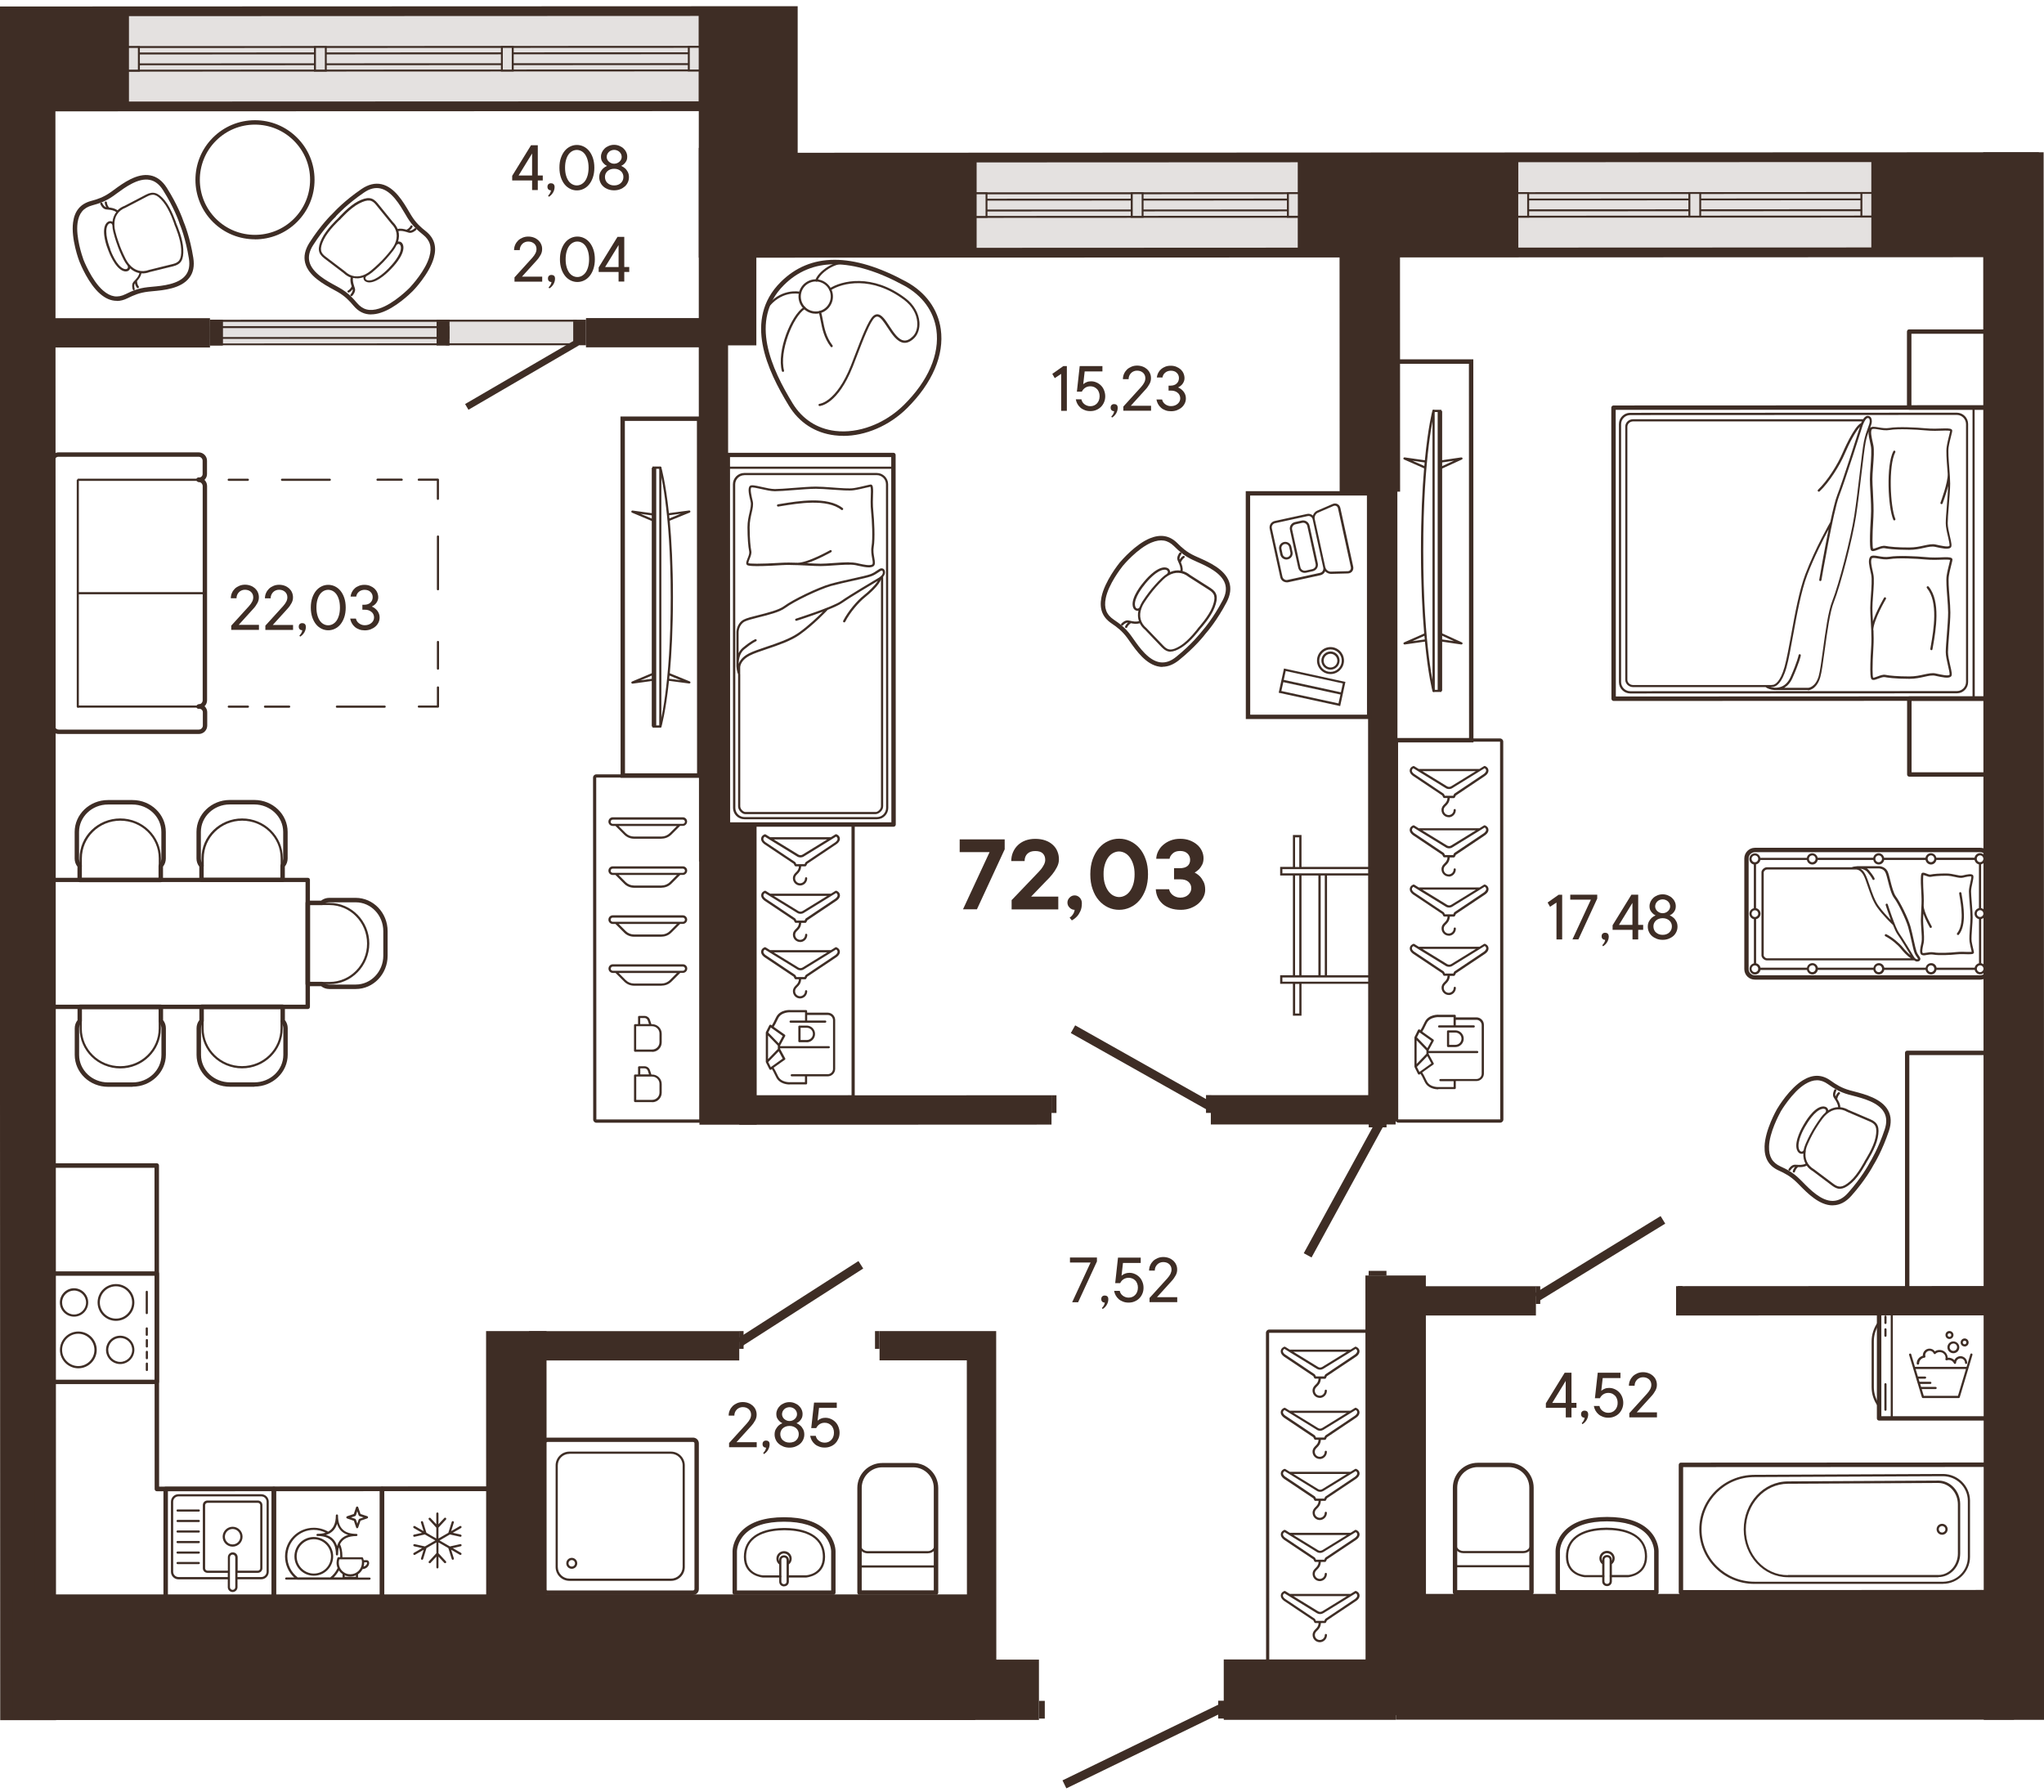 <?xml version="1.0" encoding="UTF-8"?> <svg xmlns="http://www.w3.org/2000/svg" xmlns:xlink="http://www.w3.org/1999/xlink" id="_Слой_1" data-name="Слой 1" viewBox="0 0 283.38 248.42"><defs><style> .cls-1 { fill: none; } .cls-2 { fill: #3e2d25; } .cls-3 { clip-path: url(#clippath-1); } .cls-4 { fill: #e4e1e0; } </style><clipPath id="clippath-1"><rect class="cls-1" x="-141.79" y="-245.25" width="1133.86" height="566.93"></rect></clipPath></defs><g><path class="cls-2" d="M137.21,118.15h-4.16s0-1.77,0-1.77h6.24s0,1.38,0,1.38l-3.85,8.32h-1.93l3.69-7.94Z"></path><path class="cls-2" d="M140.29,124.77l3.54-3.7c.2-.2.37-.4.54-.6.13-.17.26-.37.37-.59.11-.22.17-.44.17-.65,0-.39-.12-.69-.35-.91s-.58-.32-1.04-.32c-.46,0-.82.12-1.08.37-.26.25-.39.59-.39,1.02h-1.85c0-.44.08-.85.24-1.22s.38-.7.67-.98c.29-.28.63-.49,1.04-.65.41-.15.86-.23,1.36-.23.52,0,.99.07,1.39.21.41.14.75.34,1.04.6.29.26.51.56.65.91.15.35.22.72.22,1.12,0,.37-.09.73-.28,1.09s-.39.68-.62.96c-.27.34-.56.66-.88.96l-2.08,2.16h3.77s0,1.77,0,1.77h-6.47s0-1.31,0-1.31Z"></path><path class="cls-2" d="M148.3,127.23c.11-.07.22-.16.32-.28.08-.09.16-.21.23-.34.07-.13.12-.29.14-.46-.27,0-.5-.1-.7-.3-.2-.2-.3-.43-.3-.7s.1-.5.3-.7.43-.3.7-.3c.27,0,.5.1.7.31.2.21.3.46.3.77,0,.45-.07.83-.22,1.13-.14.3-.3.55-.48.73-.21.22-.44.39-.69.53l-.31-.39Z"></path><path class="cls-2" d="M155.16,126.15c-.54,0-1.06-.11-1.54-.34-.48-.23-.91-.55-1.27-.97-.37-.42-.66-.94-.87-1.55-.22-.61-.32-1.3-.32-2.07,0-.77.11-1.46.32-2.07.22-.61.51-1.13.87-1.55.36-.42.79-.75,1.27-.97.48-.23,1-.34,1.54-.34s1.04.11,1.53.34c.49.23.91.55,1.28.97s.66.94.87,1.55c.22.61.32,1.3.32,2.07,0,.77-.11,1.46-.32,2.07-.22.61-.51,1.13-.87,1.55-.36.42-.79.75-1.28.97-.49.23-1,.34-1.53.34ZM155.16,124.38c.27,0,.53-.07.79-.2.26-.13.49-.33.69-.6s.36-.6.48-.99c.12-.39.18-.85.18-1.37,0-.52-.06-.98-.19-1.37-.12-.39-.29-.72-.49-.99-.2-.27-.43-.47-.69-.6-.26-.13-.53-.2-.79-.2s-.53.07-.79.2c-.26.13-.49.33-.69.6-.2.27-.36.6-.48.99-.12.39-.19.85-.18,1.37,0,.52.06.98.19,1.37.12.39.29.72.49.99.2.27.43.47.69.6.26.13.53.2.79.2Z"></path><path class="cls-2" d="M163.71,126.15c-.54,0-1.03-.07-1.45-.22s-.78-.34-1.07-.6c-.29-.26-.52-.56-.68-.91-.16-.35-.25-.72-.27-1.12h1.85c.02.13.07.27.15.41.08.14.19.26.32.37.13.11.29.2.47.27s.38.11.59.11c.46,0,.83-.13,1.12-.39.28-.26.42-.57.42-.92,0-.35-.13-.64-.39-.88s-.65-.35-1.15-.35h-.85v-1.54s.77,0,.77,0c.5,0,.87-.11,1.11-.32.24-.21.35-.49.35-.84s-.12-.64-.37-.88c-.25-.24-.59-.35-1.02-.35-.43,0-.77.11-1.02.34-.25.23-.4.47-.44.74h-1.85c.02-.37.11-.72.28-1.05s.39-.63.69-.88c.29-.25.64-.46,1.03-.61.4-.15.83-.23,1.32-.23.48,0,.92.07,1.32.22.4.15.74.35,1.03.6.29.25.51.54.66.86.15.32.23.66.23,1.01s-.06.65-.19.9c-.13.25-.27.46-.42.62-.19.18-.39.34-.62.48.27.13.51.31.72.52.18.18.35.43.51.74s.23.68.23,1.12c0,.35-.08.69-.25,1.02-.16.33-.4.62-.69.89-.3.26-.66.47-1.07.63-.42.16-.88.24-1.38.24Z"></path></g><g><path class="cls-2" d="M32.06,87.34v-.59s2.46-2.71,2.46-2.71c.2-.22.35-.44.45-.64.1-.2.14-.4.14-.59,0-.15-.03-.29-.08-.41-.05-.12-.13-.23-.23-.33-.1-.09-.22-.16-.36-.22-.14-.05-.3-.08-.47-.08s-.33.03-.47.09c-.14.06-.27.14-.37.25-.1.1-.19.23-.25.37s-.09.3-.09.47h-.79c0-.25.05-.5.15-.73.1-.23.24-.43.41-.6.18-.17.39-.3.63-.4.24-.1.5-.15.78-.15s.54.05.78.14.44.22.61.37c.17.16.3.34.39.55s.14.43.14.67c0,.13-.01.26-.04.39-.03.13-.08.26-.15.4-.07.13-.16.27-.26.42s-.23.3-.38.46l-1.97,2.17h2.81s0,.69,0,.69h-3.84Z"></path><path class="cls-2" d="M36.79,87.34v-.59s2.46-2.71,2.46-2.71c.2-.22.35-.44.45-.64.1-.2.14-.4.14-.59,0-.15-.03-.29-.08-.41-.05-.12-.13-.23-.23-.33-.1-.09-.22-.16-.36-.22-.14-.05-.3-.08-.47-.08s-.33.03-.47.09c-.14.06-.27.14-.37.25s-.19.23-.25.38-.09.3-.09.47h-.79c0-.26.05-.5.15-.73.1-.23.24-.43.41-.6.18-.17.39-.3.63-.4.24-.1.5-.15.78-.15s.54.05.78.14.44.22.61.37c.17.16.3.34.39.55s.14.43.14.67c0,.13-.01.26-.04.39-.03.13-.08.26-.15.4-.07.13-.16.28-.26.42s-.23.3-.38.46l-1.97,2.17h2.81s0,.69,0,.69h-3.84Z"></path><path class="cls-2" d="M41.61,88.27l-.1-.15c.1-.09.18-.2.26-.33s.12-.26.14-.41c-.15,0-.27-.04-.36-.13-.09-.09-.13-.21-.13-.36,0-.15.04-.27.13-.36.09-.09.21-.13.36-.13.07,0,.14.01.2.03.06.02.11.06.16.1.04.04.08.1.1.16.02.06.03.13.04.2,0,.3-.08.57-.23.82-.15.24-.34.43-.56.56Z"></path><path class="cls-2" d="M44.59,87.18c-.29-.14-.55-.34-.77-.61-.22-.27-.4-.6-.53-.99-.13-.39-.2-.84-.2-1.34,0-.51.07-.95.2-1.34.13-.39.31-.72.53-.99.22-.27.48-.47.77-.61.29-.14.59-.21.92-.21.32,0,.63.07.92.21.29.14.55.34.77.61.22.27.4.6.53.99.13.39.2.84.2,1.34,0,.5-.07.95-.2,1.34-.13.39-.31.72-.53.99-.22.27-.48.47-.77.61-.29.14-.6.21-.92.21-.32,0-.63-.07-.92-.21ZM46.11,86.55c.19-.1.37-.25.52-.45.15-.2.27-.46.36-.77.09-.31.14-.67.14-1.09,0-.42-.05-.79-.14-1.09-.09-.31-.21-.56-.36-.77-.15-.2-.32-.35-.52-.45s-.4-.15-.61-.15c-.21,0-.41.05-.61.15-.19.1-.37.25-.52.45-.15.2-.27.46-.36.77-.09.31-.14.67-.14,1.09,0,.42.05.78.14,1.09s.21.56.36.77c.15.2.32.35.52.45.19.1.4.15.61.15.21,0,.41-.05.61-.15Z"></path><path class="cls-2" d="M49.34,85.76c.03.12.07.24.14.35.07.11.15.21.26.29.1.09.23.15.37.21s.3.08.47.08c.2,0,.37-.03.53-.09.16-.06.29-.14.4-.24s.2-.21.26-.34c.06-.13.09-.27.09-.41,0-.15-.03-.29-.09-.42-.06-.13-.14-.25-.26-.34s-.25-.18-.4-.23c-.16-.06-.33-.08-.53-.08h-.34v-.69s.29,0,.29,0c.17,0,.33-.03.47-.08s.26-.12.36-.22c.1-.09.17-.2.23-.33.05-.13.08-.26.08-.41,0-.3-.1-.54-.31-.74-.2-.2-.48-.29-.83-.29-.16,0-.3.03-.44.08-.13.05-.25.12-.35.21-.1.09-.18.18-.24.3-.06.11-.1.23-.11.35h-.79c.03-.22.09-.43.19-.63.1-.2.23-.37.4-.52.16-.15.36-.26.59-.35s.47-.13.74-.13c.28,0,.54.04.78.14s.44.22.61.37c.17.16.3.34.39.55.09.21.14.43.14.67,0,.14-.02.28-.07.41-.05.13-.11.25-.19.36-.08.11-.17.21-.28.29-.11.08-.23.16-.35.22.16.07.3.15.43.25.13.1.24.21.34.34s.17.27.23.43.08.33.08.51c0,.24-.05.46-.15.67-.1.21-.24.4-.42.56s-.4.29-.65.39c-.25.1-.53.15-.84.15-.28,0-.54-.04-.77-.13-.23-.08-.44-.2-.61-.35-.17-.15-.31-.32-.42-.52s-.18-.41-.22-.63h.79Z"></path></g><g><path class="cls-2" d="M147.12,56.96v-5.12s-.89.59-.89.59l-.34-.59,1.53-1.08h.49v6.2s-.79,0-.79,0Z"></path><path class="cls-2" d="M149.93,55.39c.03.12.07.24.14.35.07.11.15.21.26.29.1.09.23.15.37.21s.3.08.47.08c.18,0,.35-.03.51-.1s.29-.16.4-.28c.11-.12.21-.26.27-.43s.1-.36.1-.57-.03-.4-.1-.57-.15-.32-.27-.43c-.11-.12-.25-.21-.4-.28-.16-.07-.33-.1-.51-.1-.28,0-.51.07-.71.2-.2.13-.36.31-.47.54h-.69s.39-3.54.39-3.54h3.15s0,.74,0,.74h-2.46s-.2,1.77-.2,1.77c.13-.12.29-.21.48-.29s.39-.11.6-.11c.27,0,.52.05.76.16.24.1.45.25.63.43.18.18.32.4.42.66s.16.53.16.82-.05.57-.16.82c-.1.25-.25.47-.43.65-.18.18-.4.33-.65.43-.25.11-.53.16-.82.16s-.54-.04-.77-.13c-.23-.08-.44-.2-.61-.35-.17-.15-.31-.32-.42-.52s-.18-.41-.22-.63h.79Z"></path><path class="cls-2" d="M154.17,57.9l-.1-.15c.1-.09.18-.2.26-.33s.12-.26.14-.41c-.15,0-.27-.04-.36-.13-.09-.09-.13-.21-.13-.36s.04-.27.13-.36c.09-.09.21-.13.36-.13.07,0,.14.01.2.03.06.02.11.06.16.1.04.04.08.1.1.16.02.06.03.13.03.2,0,.3-.08.57-.23.82-.15.24-.34.43-.56.56Z"></path><path class="cls-2" d="M155.74,56.96v-.59l2.46-2.71c.2-.22.35-.44.45-.64.1-.2.14-.4.14-.59,0-.15-.03-.29-.08-.41-.05-.12-.13-.23-.23-.33-.1-.09-.22-.16-.36-.22-.14-.05-.3-.08-.47-.08s-.33.03-.47.09-.27.14-.37.25c-.1.1-.19.23-.25.37s-.09.3-.09.47h-.79c0-.26.05-.5.15-.73.1-.23.24-.43.41-.6.18-.17.39-.3.63-.4.24-.1.5-.15.78-.15s.54.05.78.14.44.22.61.37c.17.16.3.34.39.55.1.21.14.43.14.67,0,.13-.01.26-.04.39-.03.13-.08.26-.15.4-.07.13-.16.27-.26.42s-.23.3-.38.46l-1.97,2.17h2.81s0,.69,0,.69h-3.84Z"></path><path class="cls-2" d="M161.11,55.38c.03.12.07.24.14.35.07.11.15.21.26.29.1.09.23.15.37.21s.3.08.47.08c.2,0,.37-.03.53-.09.16-.06.29-.14.4-.24s.2-.21.26-.34c.06-.13.09-.27.09-.41s-.03-.29-.09-.42c-.06-.13-.14-.25-.26-.34-.11-.1-.25-.18-.4-.23-.16-.06-.33-.08-.53-.08h-.34v-.69h.3c.17,0,.33-.03.47-.08s.26-.12.36-.22c.1-.09.17-.2.23-.33.05-.13.08-.26.08-.41,0-.3-.1-.54-.31-.74-.2-.2-.48-.29-.83-.29-.16,0-.3.03-.44.08-.13.05-.25.12-.35.21-.1.09-.18.18-.24.3-.06.11-.1.23-.11.35h-.79c.03-.22.09-.43.19-.63.1-.2.23-.37.4-.52s.36-.26.59-.35.47-.13.74-.13c.28,0,.54.04.78.14s.44.22.61.37c.17.16.3.34.39.55s.14.43.14.67c0,.14-.02.28-.07.41-.05.13-.11.25-.19.36-.08.11-.17.21-.28.29-.11.08-.23.16-.35.22.16.07.3.15.43.25.13.1.24.21.34.34.1.13.17.27.23.43s.08.33.08.51c0,.24-.05.46-.15.67-.1.21-.24.4-.42.56-.18.16-.4.29-.65.39-.25.1-.53.15-.84.15-.28,0-.54-.04-.77-.13-.23-.08-.44-.2-.61-.35-.17-.15-.31-.32-.42-.52s-.18-.41-.22-.63h.79Z"></path></g><g><path class="cls-2" d="M148.64,180.57l2.56-5.52h-2.86s0-.69,0-.69h3.74s0,.54,0,.54l-2.61,5.66h-.84Z"></path><path class="cls-2" d="M152.87,181.5l-.1-.15c.1-.09.18-.2.26-.33s.12-.26.14-.41c-.15,0-.27-.04-.36-.13-.09-.09-.13-.21-.13-.36s.04-.27.13-.36c.09-.09.21-.13.36-.13.07,0,.14.01.2.03.06.02.11.06.16.1.04.04.08.1.1.16.02.06.03.13.03.2,0,.3-.08.57-.23.82-.15.24-.34.43-.56.56Z"></path><path class="cls-2" d="M155.24,178.99c.03.12.07.24.14.35.07.11.15.21.26.29.1.09.23.15.37.21s.3.08.47.08c.18,0,.35-.03.51-.1s.29-.16.4-.28c.11-.12.21-.26.27-.43s.1-.36.1-.57-.03-.4-.1-.57c-.07-.17-.15-.32-.27-.43-.11-.12-.25-.21-.4-.27-.16-.07-.33-.1-.51-.1-.28,0-.51.07-.71.2-.2.13-.36.31-.47.54h-.69s.39-3.54.39-3.54h3.15s0,.74,0,.74h-2.46s-.2,1.77-.2,1.77c.13-.12.29-.21.48-.29.19-.07.39-.11.6-.11.27,0,.52.05.76.16.24.1.45.25.63.43.18.18.32.4.42.66.11.25.16.53.16.82s-.05.57-.16.82c-.1.25-.25.47-.43.65-.18.18-.4.33-.65.43-.25.11-.53.16-.82.16s-.54-.04-.77-.13c-.23-.08-.44-.2-.61-.35-.17-.15-.31-.32-.42-.52-.11-.2-.18-.41-.22-.63h.79Z"></path><path class="cls-2" d="M159.37,180.56v-.59s2.46-2.71,2.46-2.71c.2-.22.35-.44.45-.64.09-.2.14-.4.14-.59,0-.15-.03-.29-.08-.41-.05-.12-.13-.23-.23-.33s-.22-.16-.36-.22c-.14-.05-.3-.08-.47-.08s-.33.03-.47.09c-.14.06-.27.14-.37.25-.1.1-.19.23-.25.37s-.09.3-.09.47h-.79c0-.25.05-.5.15-.73.1-.23.24-.43.41-.6.18-.17.39-.3.63-.4.24-.1.5-.15.78-.15s.54.05.78.14.44.22.61.37c.17.16.3.34.39.55.1.21.14.43.14.67,0,.13-.01.26-.04.39-.03.13-.08.26-.15.4-.07.13-.16.27-.26.42s-.23.3-.38.46l-1.97,2.17h2.81s0,.69,0,.69h-3.84Z"></path></g><g><path class="cls-2" d="M101.08,200.67v-.59l2.46-2.71c.2-.22.35-.44.45-.64.1-.2.14-.4.14-.59,0-.15-.03-.29-.08-.41-.05-.12-.13-.23-.23-.33-.1-.09-.22-.16-.36-.22-.14-.05-.3-.08-.47-.08s-.33.03-.47.09c-.14.06-.27.14-.37.25-.1.1-.19.23-.25.37s-.09.3-.09.47h-.79c0-.26.05-.5.15-.73.1-.23.24-.43.41-.6.18-.17.39-.3.62-.4.24-.1.5-.15.78-.15.28,0,.54.05.78.14s.44.22.61.37c.17.16.3.34.39.55s.14.43.14.67c0,.13-.01.26-.04.39-.03.13-.08.26-.15.4-.07.13-.16.27-.26.42-.1.14-.23.3-.38.46l-1.97,2.17h2.81s0,.69,0,.69h-3.84Z"></path><path class="cls-2" d="M105.91,201.61l-.1-.15c.1-.09.18-.2.26-.33.07-.12.12-.26.14-.41-.15,0-.27-.04-.36-.13-.09-.09-.13-.21-.13-.36s.04-.27.13-.36c.09-.09.21-.13.36-.13.07,0,.14.01.2.03.06.02.11.06.16.1.04.04.08.1.1.16.02.06.03.13.03.2,0,.3-.08.57-.23.82s-.34.43-.56.56Z"></path><path class="cls-2" d="M108.61,200.57c-.25-.1-.47-.23-.65-.39-.18-.16-.33-.36-.42-.58-.1-.22-.15-.46-.15-.7,0-.3.06-.54.17-.74.11-.2.24-.36.37-.49.16-.14.34-.26.54-.34-.16-.07-.3-.16-.41-.28-.11-.1-.21-.23-.3-.39s-.13-.37-.13-.62c0-.21.05-.41.14-.61.09-.19.22-.37.38-.52.16-.15.36-.27.58-.36s.46-.14.72-.14.5.05.72.14.42.21.58.36c.16.15.29.32.38.52.09.19.14.4.14.61,0,.25-.04.45-.13.62-.09.16-.18.29-.29.39-.12.12-.27.21-.42.28.2.08.38.2.54.34.14.12.26.29.37.49s.17.45.17.74c0,.24-.05.48-.15.7-.1.22-.24.42-.42.58-.18.16-.4.29-.65.39-.25.1-.53.15-.84.15s-.59-.05-.84-.15ZM109.99,199.94c.16-.06.29-.14.4-.25.11-.11.2-.23.26-.38.06-.14.09-.3.09-.47,0-.16-.03-.31-.09-.44s-.14-.26-.26-.36c-.11-.1-.25-.18-.4-.24-.16-.06-.33-.09-.53-.09s-.37.03-.53.09c-.16.06-.29.14-.4.24s-.2.22-.26.36-.09.29-.09.44c0,.17.03.33.09.47.06.14.14.27.26.37.11.1.25.19.4.25.16.06.33.09.53.09s.37-.03.53-.09ZM109.87,196.95c.12-.05.23-.12.33-.21.09-.09.16-.18.22-.3.05-.11.08-.23.08-.35,0-.14-.03-.27-.08-.38s-.12-.22-.22-.31c-.09-.09-.2-.16-.33-.21-.12-.05-.26-.08-.41-.08s-.28.03-.41.08c-.13.05-.24.12-.33.21-.09.09-.16.19-.22.31-.05.12-.08.25-.08.38,0,.12.03.24.08.35.05.11.12.21.22.3.09.08.2.15.33.21.13.05.26.08.41.08s.29-.03.41-.08Z"></path><path class="cls-2" d="M113.1,199.1c.03.12.07.24.14.35.07.11.15.21.26.29.1.09.23.15.37.21.14.05.3.08.47.08.18,0,.35-.03.51-.1.15-.07.29-.16.4-.28s.21-.26.27-.43c.07-.17.1-.36.1-.57,0-.21-.03-.4-.1-.57-.07-.17-.15-.32-.27-.43-.11-.12-.25-.21-.4-.28-.16-.07-.33-.1-.51-.1-.28,0-.51.07-.71.2-.2.13-.36.31-.47.54h-.69s.39-3.54.39-3.54h3.15s0,.74,0,.74h-2.46s-.2,1.77-.2,1.77c.13-.12.29-.21.48-.29s.39-.11.6-.11c.27,0,.52.05.76.16.24.1.45.25.63.43.18.18.32.4.42.66s.16.53.16.82c0,.29-.05.57-.16.82s-.25.47-.43.65c-.18.19-.4.33-.65.43-.25.11-.53.16-.82.16s-.54-.04-.77-.13c-.23-.08-.44-.2-.61-.35-.17-.15-.31-.32-.42-.52-.11-.2-.18-.41-.22-.63h.79Z"></path></g><g><path class="cls-2" d="M215.79,130.26v-5.12s-.89.59-.89.59l-.34-.59,1.53-1.08h.49v6.2s-.79,0-.79,0Z"></path><path class="cls-2" d="M218,130.26l2.56-5.52h-2.86s0-.69,0-.69h3.74s0,.54,0,.54l-2.61,5.66h-.84Z"></path><path class="cls-2" d="M222.24,131.2l-.1-.15c.1-.09.18-.2.26-.33s.12-.26.14-.41c-.15,0-.27-.04-.36-.13-.09-.09-.13-.21-.13-.36,0-.15.04-.27.13-.36.09-.09.21-.13.36-.13.07,0,.14.01.2.03.06.02.11.06.16.1.04.04.08.1.1.16.02.06.03.13.04.2,0,.3-.08.57-.23.82-.15.24-.34.43-.56.56Z"></path><path class="cls-2" d="M223.57,128.93v-.64s2.61-4.24,2.61-4.24h.94v4.19s.69,0,.69,0v.69s-.69,0-.69,0v1.33s-.79,0-.79,0v-1.33s-2.76,0-2.76,0ZM224.45,128.24h1.87s0-3.05,0-3.05l-1.87,3.05Z"></path><path class="cls-2" d="M229.67,130.16c-.25-.1-.47-.23-.65-.39-.18-.16-.33-.36-.42-.58-.1-.22-.15-.46-.15-.7,0-.3.06-.54.17-.74.11-.2.24-.36.37-.49.16-.14.34-.26.54-.34-.16-.07-.3-.16-.41-.28-.11-.1-.21-.23-.3-.39s-.13-.37-.13-.62c0-.21.05-.41.14-.61.09-.19.22-.37.38-.52.16-.15.36-.27.58-.36s.46-.14.72-.14.5.05.72.14.42.21.58.36c.16.15.29.32.38.52.09.19.14.4.14.61,0,.25-.04.45-.13.62-.09.16-.18.29-.29.39-.12.12-.27.21-.42.28.2.08.38.2.54.34.14.12.26.29.37.49s.17.45.17.74c0,.24-.05.48-.15.7-.1.22-.24.42-.42.58s-.4.29-.65.39c-.25.1-.53.15-.84.15s-.59-.05-.84-.15ZM231.04,129.53c.16-.06.29-.14.4-.25.11-.11.2-.23.26-.37.06-.14.09-.3.09-.47,0-.16-.03-.31-.09-.44s-.14-.26-.26-.36c-.11-.1-.25-.18-.4-.24-.16-.06-.33-.09-.53-.09s-.37.03-.53.09c-.16.06-.29.14-.4.24s-.2.22-.26.36-.09.29-.09.44c0,.17.03.33.09.47.06.14.14.27.26.37.11.1.25.19.4.25.16.06.33.09.53.09s.37-.03.53-.09ZM230.92,126.54c.12-.05.23-.12.33-.21.09-.09.16-.18.22-.3.05-.11.08-.23.08-.35,0-.14-.03-.27-.08-.38s-.12-.22-.22-.31c-.09-.09-.2-.16-.33-.21-.12-.05-.26-.08-.41-.08s-.28.03-.41.08c-.13.05-.24.12-.33.21-.09.09-.16.19-.22.31-.05.12-.08.25-.08.38,0,.12.03.24.08.35.05.11.12.21.22.3.09.08.2.15.33.21.13.05.26.08.41.08s.29-.03.41-.08Z"></path></g><g><path class="cls-2" d="M214.32,195.21v-.64s2.61-4.24,2.61-4.24h.94s0,4.18,0,4.18h.69v.69s-.69,0-.69,0v1.33s-.79,0-.79,0v-1.33s-2.76,0-2.76,0ZM215.2,194.52h1.87v-3.05s-1.87,3.05-1.87,3.05Z"></path><path class="cls-2" d="M219.39,197.47l-.1-.15c.1-.09.18-.2.26-.33s.12-.26.14-.42c-.15,0-.27-.04-.36-.13-.09-.09-.13-.21-.13-.36,0-.15.04-.27.13-.36.09-.09.21-.13.36-.13.07,0,.14.01.2.03.06.02.11.06.16.1.04.04.08.1.1.16.02.06.03.13.04.2,0,.3-.08.57-.23.82-.15.24-.34.43-.56.56Z"></path><path class="cls-2" d="M221.75,194.96c.03.12.07.24.14.35.07.11.15.21.26.29.1.09.23.15.37.21s.3.08.47.08c.18,0,.35-.03.51-.1s.29-.16.4-.28.21-.26.27-.43c.07-.17.1-.36.1-.57,0-.21-.03-.4-.1-.57-.07-.17-.15-.32-.27-.43s-.25-.21-.4-.28c-.16-.07-.33-.1-.51-.1-.28,0-.51.07-.71.2-.2.13-.36.31-.47.54h-.69l.39-3.54h3.15s0,.74,0,.74h-2.46s-.2,1.77-.2,1.77c.13-.12.29-.21.48-.29s.39-.11.6-.11c.27,0,.52.05.76.16.24.1.45.25.63.43.18.18.32.4.42.65.1.25.16.53.16.82,0,.29-.05.57-.16.82-.1.25-.25.47-.43.66-.18.18-.4.33-.65.43-.25.11-.53.16-.82.16s-.54-.04-.77-.13c-.23-.08-.44-.2-.61-.35-.17-.15-.31-.32-.42-.52s-.18-.41-.22-.63h.79Z"></path><path class="cls-2" d="M225.89,196.53v-.59s2.46-2.71,2.46-2.71c.2-.22.35-.44.45-.64.1-.2.14-.4.14-.59,0-.15-.03-.29-.08-.41-.05-.12-.13-.23-.23-.33-.1-.09-.22-.16-.36-.22-.14-.05-.3-.08-.47-.08s-.33.03-.47.09-.27.14-.37.25c-.1.1-.19.23-.25.37s-.09.3-.09.47h-.79c0-.26.05-.5.15-.73.1-.23.24-.43.41-.6.18-.17.39-.3.62-.4.24-.1.5-.15.78-.15s.54.05.78.14.44.22.61.37c.17.16.3.34.39.55s.14.43.14.67c0,.13-.01.26-.04.39-.03.13-.08.26-.15.4-.07.13-.16.27-.26.42s-.23.3-.38.46l-1.97,2.17h2.81s0,.69,0,.69h-3.84Z"></path></g><g><path class="cls-2" d="M71.01,25.02v-.64s2.61-4.24,2.61-4.24h.94v4.19s.69,0,.69,0v.69s-.69,0-.69,0v1.33s-.79,0-.79,0v-1.33s-2.76,0-2.76,0ZM71.9,24.33h1.87s0-3.05,0-3.05l-1.87,3.05Z"></path><path class="cls-2" d="M76.09,27.28l-.1-.15c.1-.09.18-.2.26-.33.07-.12.12-.26.14-.41-.15,0-.27-.04-.36-.13-.09-.09-.13-.21-.13-.36,0-.15.04-.27.13-.36.09-.09.21-.13.36-.13.07,0,.14.01.2.03.06.02.11.06.16.1s.08.1.1.16.04.13.04.2c0,.3-.08.57-.23.82-.15.24-.34.43-.56.56Z"></path><path class="cls-2" d="M79.06,26.19c-.29-.14-.54-.34-.77-.61-.22-.27-.4-.6-.53-.99-.13-.39-.2-.84-.2-1.34,0-.51.06-.95.2-1.34.13-.39.31-.72.53-.99s.48-.47.77-.61c.29-.14.59-.21.92-.21.32,0,.63.07.92.21.29.14.55.34.77.61.22.27.4.6.53.99.13.39.2.84.2,1.34,0,.51-.07.95-.2,1.34-.13.39-.31.72-.53.99s-.48.47-.77.61c-.29.14-.6.21-.92.21-.32,0-.63-.07-.92-.21ZM80.58,25.56c.19-.1.37-.25.52-.45.15-.2.27-.46.36-.77.09-.31.14-.67.14-1.09,0-.42-.05-.78-.14-1.09-.09-.31-.21-.56-.36-.77-.15-.2-.32-.35-.52-.45s-.4-.15-.61-.15c-.21,0-.41.05-.61.15-.19.1-.37.25-.52.45-.15.2-.27.46-.36.77-.09.31-.14.67-.14,1.09,0,.42.05.78.14,1.09s.21.56.36.77c.15.2.32.35.52.45.19.1.4.15.61.15.21,0,.41-.05.61-.15Z"></path><path class="cls-2" d="M84.3,26.25c-.25-.1-.47-.23-.65-.39-.18-.16-.33-.36-.42-.58-.1-.22-.15-.46-.15-.7,0-.3.06-.54.17-.74.11-.2.24-.36.37-.49.16-.14.34-.26.54-.35-.16-.07-.3-.16-.41-.28-.11-.1-.21-.23-.3-.39s-.13-.37-.13-.62c0-.21.05-.41.14-.61.09-.19.22-.37.38-.52.16-.15.36-.27.58-.36.22-.09.46-.14.72-.14.26,0,.5.05.72.14.22.09.42.21.58.36.16.15.29.32.38.52.09.19.14.4.14.61,0,.25-.04.46-.13.62-.09.16-.18.29-.29.39-.12.12-.27.21-.42.28.2.09.38.2.54.34.14.12.26.29.37.49.11.2.17.45.17.74,0,.24-.05.48-.15.7-.1.22-.24.42-.42.58-.18.16-.4.3-.65.39-.25.1-.53.15-.84.15-.31,0-.59-.05-.84-.15ZM85.68,25.62c.16-.06.29-.14.4-.25.11-.1.2-.23.26-.37.06-.14.09-.3.09-.47,0-.16-.03-.31-.09-.44-.06-.14-.14-.26-.26-.36-.11-.1-.25-.18-.4-.24s-.33-.09-.53-.09c-.2,0-.37.03-.53.09s-.29.14-.4.24c-.11.1-.2.22-.26.36-.06.14-.09.29-.09.44,0,.17.03.33.09.47.06.14.14.27.26.37.11.11.25.19.4.25s.33.09.53.09c.2,0,.37-.03.53-.09ZM85.56,22.62c.12-.05.23-.12.33-.21.09-.08.16-.18.22-.3.05-.11.08-.23.08-.35,0-.14-.03-.27-.08-.38s-.12-.22-.22-.31c-.09-.09-.2-.16-.33-.21-.12-.05-.26-.08-.41-.08-.14,0-.28.03-.41.08s-.24.12-.33.21c-.09.09-.16.19-.22.31-.05.12-.08.25-.08.38,0,.12.03.24.08.35.05.11.12.21.22.3.09.09.2.15.33.21s.26.08.41.08c.15,0,.29-.03.41-.08Z"></path></g><g><path class="cls-2" d="M71.33,39.05v-.59s2.46-2.71,2.46-2.71c.2-.22.35-.44.45-.64.1-.2.14-.4.14-.59,0-.15-.03-.29-.08-.41-.05-.12-.13-.23-.23-.32-.1-.09-.22-.16-.36-.22-.14-.05-.3-.08-.47-.08s-.33.03-.47.09c-.14.06-.27.14-.37.25s-.19.23-.25.38c-.06.14-.09.3-.09.47h-.79c0-.26.05-.5.15-.73.1-.23.24-.43.41-.6s.39-.3.63-.4c.24-.1.5-.15.78-.15.28,0,.54.05.78.14.24.09.44.22.61.37.17.16.3.34.39.55.1.21.14.43.14.66,0,.13-.01.26-.04.39s-.08.26-.15.4c-.07.13-.16.27-.26.42-.1.14-.23.3-.38.46l-1.97,2.17h2.81s0,.69,0,.69h-3.84Z"></path><path class="cls-2" d="M76.16,39.99l-.1-.15c.1-.09.18-.2.26-.33s.12-.26.14-.41c-.15,0-.27-.04-.36-.13-.09-.09-.13-.21-.13-.36s.04-.27.13-.36c.09-.09.21-.13.36-.13.07,0,.14.01.2.03.06.02.11.06.16.1s.08.1.1.16.03.13.03.2c0,.3-.08.57-.23.82-.15.24-.34.43-.56.56Z"></path><path class="cls-2" d="M79.13,38.89c-.29-.14-.55-.34-.77-.61s-.4-.6-.53-.99c-.13-.39-.2-.84-.2-1.34,0-.51.07-.95.2-1.34.13-.39.31-.72.53-.99.22-.27.48-.47.77-.61.29-.14.59-.21.92-.21.32,0,.63.07.92.21.29.14.55.34.77.61.22.27.4.6.53.99.13.39.2.84.2,1.34,0,.51-.07.95-.2,1.34-.13.39-.31.72-.53.99-.22.27-.48.47-.77.61-.29.14-.6.21-.92.21s-.63-.07-.92-.21ZM80.65,38.26c.19-.1.37-.25.52-.45.15-.2.27-.46.36-.77s.14-.67.14-1.09c0-.42-.05-.78-.14-1.09-.09-.31-.21-.56-.36-.77-.15-.2-.32-.35-.52-.45-.19-.1-.4-.15-.61-.15-.21,0-.41.05-.6.15-.19.1-.37.25-.52.45-.15.2-.27.46-.36.77s-.14.67-.14,1.09c0,.42.05.78.14,1.09.09.31.21.56.36.77.15.2.32.35.52.45.19.1.4.15.61.15.21,0,.41-.05.61-.15Z"></path><path class="cls-2" d="M83,37.72v-.64s2.61-4.24,2.61-4.24h.94s0,4.18,0,4.18h.69v.69s-.69,0-.69,0v1.33s-.79,0-.79,0v-1.33s-2.76,0-2.76,0ZM83.89,37.03h1.87s0-3.05,0-3.05l-1.87,3.05Z"></path></g><g class="cls-3"><polygon class="cls-2" points="282.67 35.66 96.88 35.73 96.88 15.41 -.05 15.44 -.05 .9 110.59 .86 110.59 21.18 282.67 21.11 282.67 35.66"></polygon><path class="cls-2" d="M193.52,238.46h-23.86s0-8.37,0-8.37h19.66s-.02-53.24-.02-53.24h8.38s.02,60.96.02,60.96h-4.19v.66ZM144.04,238.48h-23.85s0-8.37,0-8.37h23.85s0,8.37,0,8.37ZM283.41,238.46h-8.38s-.08-217.35-.08-217.35h8.38l.08,217.35ZM75.79,237.85h-8.38s-.02-53.29-.02-53.29h8.38s.02,53.29.02,53.29ZM7.76,238.51H.03S-.05,8.17-.05,8.17h7.73s.09,230.34.09,230.34ZM104.91,155.94h-7.94s-.02-41.79-.02-41.79h7.94s.02,41.79.02,41.79ZM194.11,68.17h-8.38s-.02-44.17-.02-44.17h8.38s.02,44.17.02,44.17ZM104.87,47.89h-7.99s0-27.38,0-27.38h7.98s0,27.38,0,27.38Z"></path><path class="cls-2" d="M138.11,184.55l.02,48.86h-4.07s-.02-44.79-.02-44.79h-12.1s0-4.06,0-4.06h13.25s2.92,0,2.92,0ZM102.5,188.63h-29.16s0-4.06,0-4.06h29.15s0,4.06,0,4.06ZM277.43,182.38l-45.06.02v-4.07s45.06-.02,45.06-.02v4.07ZM212.94,182.4h-21.2s0-4.06,0-4.06h21.2s0,4.06,0,4.06ZM193.49,155.91h-25.62s0-4.06,0-4.06h21.82s-.03-84.56-.03-84.56h4.07s.03,84.81.03,84.81h-.27v3.8ZM145.78,155.93l-43.29.02v-4.07s43.29-.02,43.29-.02v4.07ZM100.98,119.45h-4.07s-.03-71.29-.03-71.29h-15.64s0-4.06,0-4.06h18.55s0,2.03,0,2.03h1.15l.03,73.33ZM29.12,48.18H-.04s0-4.06,0-4.06h29.15s0,4.06,0,4.06Z"></path><rect class="cls-4" x="17.75" y="2.1" width="79.25" height="12.1"></rect><path class="cls-2" d="M17.62,14.35l79.51-.03V1.95s-79.52.03-79.52.03v12.37ZM17.88,2.24l78.98-.03v11.84s-78.98.03-78.98.03V2.24Z"></path><rect class="cls-4" x="17.75" y="6.51" width="79.25" height="3.27"></rect><path class="cls-2" d="M17.62,9.93l79.51-.03v-3.54s-79.51.03-79.51.03v3.54ZM17.88,6.66l78.98-.03v3s-78.98.03-78.98.03v-3Z"></path><rect class="cls-4" x="17.75" y="7.4" width="79.25" height="1.5"></rect><path class="cls-2" d="M17.62,9.05l79.51-.03v-1.77s-79.51.03-79.51.03v1.77ZM17.88,7.55l78.98-.03v1.24s-78.98.03-78.98.03v-1.24Z"></path><rect class="cls-4" x="95.5" y="6.5" width="1.5" height="3.27"></rect><path class="cls-2" d="M95.36,6.37h1.77v3.53s-1.77,0-1.77,0v-3.54ZM95.63,9.64h1.24v-3.01s-1.24,0-1.24,0v3Z"></path><rect class="cls-4" x="69.58" y="6.51" width="1.5" height="3.27"></rect><path class="cls-2" d="M69.45,6.38h1.77v3.53s-1.77,0-1.77,0v-3.54ZM69.71,9.65h1.24v-3.01s-1.24,0-1.24,0v3Z"></path><rect class="cls-4" x="43.67" y="6.52" width="1.5" height="3.27"></rect><path class="cls-2" d="M43.53,6.39h1.77v3.53s-1.77,0-1.77,0v-3.54ZM43.8,9.65h1.24v-3.01s-1.24,0-1.24,0v3Z"></path><rect class="cls-4" x="17.75" y="6.53" width="1.5" height="3.27"></rect><path class="cls-2" d="M17.62,6.4h1.77v3.53s-1.77,0-1.77,0v-3.54ZM17.88,9.66h1.24v-3.01s-1.24,0-1.24,0v3Z"></path><rect class="cls-4" x="210.36" y="22.35" width="49.21" height="12.1"></rect><path class="cls-2" d="M210.23,34.6l49.48-.02v-12.37s-49.48.02-49.48.02v12.37ZM210.49,22.49l48.95-.02v11.84s-48.94.02-48.94.02v-11.84Z"></path><rect class="cls-4" x="210.36" y="26.77" width="49.21" height="3.27"></rect><path class="cls-2" d="M210.23,30.18l49.48-.02v-3.53s-49.48.02-49.48.02v3.54ZM210.49,26.91l48.95-.02v3s-48.95.02-48.95.02v-3Z"></path><rect class="cls-4" x="210.36" y="27.65" width="49.21" height="1.5"></rect><path class="cls-2" d="M210.23,29.3l49.48-.02v-1.77s-49.48.02-49.48.02v1.77ZM210.49,27.79l48.95-.02v1.24l-48.95.02v-1.24Z"></path><rect class="cls-4" x="258.07" y="26.76" width="1.5" height="3.27"></rect><path class="cls-2" d="M257.93,26.63h1.77v3.53s-1.77,0-1.77,0v-3.54ZM258.2,29.89h1.24v-3.01s-1.24,0-1.24,0v3Z"></path><rect class="cls-4" x="234.21" y="26.77" width="1.5" height="3.27"></rect><path class="cls-2" d="M234.08,26.63h1.77v3.53s-1.77,0-1.77,0v-3.54ZM234.35,29.9h1.24v-3.01s-1.24,0-1.24,0v3Z"></path><rect class="cls-4" x="210.36" y="26.78" width="1.5" height="3.27"></rect><path class="cls-2" d="M210.23,26.64h1.77v3.53s-1.77,0-1.77,0v-3.54ZM210.49,29.91h1.24v-3.01s-1.24,0-1.24,0v3Z"></path><rect class="cls-4" x="135.26" y="22.38" width="44.79" height="12.1"></rect><path class="cls-2" d="M135.13,34.62l45.06-.02v-12.37s-45.06.02-45.06.02v12.37ZM135.39,22.52l44.53-.02v11.84s-44.52.02-44.52.02v-11.84Z"></path><rect class="cls-4" x="135.26" y="26.8" width="44.79" height="3.27"></rect><path class="cls-2" d="M135.13,30.21l45.06-.02v-3.54s-45.06.02-45.06.02v3.54ZM135.39,26.94l44.53-.02v3s-44.53.02-44.53.02v-3Z"></path><rect class="cls-4" x="135.26" y="27.68" width="44.79" height="1.5"></rect><path class="cls-2" d="M135.13,29.32l45.06-.02v-1.77s-45.06.02-45.06.02v1.77ZM135.4,27.82l44.53-.02v1.24l-44.53.02v-1.24Z"></path><rect class="cls-4" x="178.55" y="26.79" width="1.5" height="3.27"></rect><path class="cls-2" d="M178.42,26.66h1.77v3.53s-1.77,0-1.77,0v-3.54ZM178.69,29.92h1.24v-3.01s-1.24,0-1.24,0v3Z"></path><rect class="cls-4" x="156.91" y="26.8" width="1.5" height="3.27"></rect><path class="cls-2" d="M156.77,26.66h1.77v3.53s-1.77,0-1.77,0v-3.54ZM157.04,29.93h1.24v-3.01s-1.24,0-1.24,0v3Z"></path><rect class="cls-4" x="135.26" y="26.8" width="1.5" height="3.27"></rect><path class="cls-2" d="M135.13,26.67h1.77v3.53s-1.77,0-1.77,0v-3.54ZM135.4,29.94h1.24v-3.01s-1.24,0-1.24,0v3Z"></path><polygon class="cls-4" points="29.25 44.48 34.41 44.48 55.48 44.47 62.17 44.47 62.17 47.74 55.48 47.74 34.42 47.75 29.25 47.75 29.25 44.48"></polygon><path class="cls-2" d="M62.3,47.87v-3.54s-6.82,0-6.82,0h-21.07s-5.3.01-5.3.01v3.53s5.3,0,5.3,0h21.07s6.82,0,6.82,0ZM62.04,47.61h-6.55s-21.07.01-21.07.01h-5.03s0-3,0-3h5.03s21.07,0,21.07,0h6.55s0,3,0,3Z"></path><rect class="cls-4" x="61.94" y="44.47" width="17.9" height="3.27"></rect><path class="cls-2" d="M79.97,44.33h-18.16s0,3.54,0,3.54h18.16s0-3.54,0-3.54ZM79.71,47.6h-17.63s0-3,0-3h17.63s0,3,0,3Z"></path><polygon class="cls-4" points="29.25 45.37 34.41 45.36 55.48 45.36 62.17 45.35 62.17 46.85 55.48 46.86 34.41 46.87 29.25 46.87 29.25 45.37"></polygon><path class="cls-2" d="M62.3,46.99v-1.77s-6.82,0-6.82,0h-21.07s-5.3,0-5.3,0v1.77s5.3,0,5.3,0h21.07s6.82,0,6.82,0ZM62.04,46.72h-6.55s-21.07.01-21.07.01h-5.03s0-1.24,0-1.24h5.03s21.07,0,21.07,0h6.55s0,1.23,0,1.23Z"></path><rect class="cls-4" x="60.67" y="44.47" width="1.5" height="3.27"></rect><path class="cls-2" d="M60.53,44.34h1.77v3.53s-1.77,0-1.77,0v-3.54ZM60.8,47.61h1.24v-3.01s-1.24,0-1.24,0v3.01Z"></path><rect class="cls-4" x="29.25" y="44.48" width="1.5" height="3.27"></rect><path class="cls-2" d="M29.12,44.35h1.77v3.53s-1.77,0-1.77,0v-3.54ZM29.38,47.62h1.24v-3.01s-1.24,0-1.24,0v3.01Z"></path><rect class="cls-2" x="79.61" y="44.46" width="1.5" height="3.27"></rect><path class="cls-2" d="M81.24,44.33h-1.77s0,3.54,0,3.54h1.77v-3.54ZM80.98,47.6h-1.24v-3.01s1.24,0,1.24,0v3.01Z"></path><rect class="cls-2" x="60.67" y="44.47" width="1.5" height="3.27"></rect><path class="cls-2" d="M62.3,44.34h-1.77s0,3.54,0,3.54h1.77v-3.54ZM62.04,47.61h-1.24v-3.01s1.24,0,1.24,0v3.01Z"></path><rect class="cls-2" x="29.25" y="44.48" width="1.5" height="3.27"></rect><path class="cls-2" d="M30.88,44.35h-1.77s0,3.54,0,3.54h1.77v-3.54ZM30.62,47.62h-1.24v-3.01s1.24,0,1.24,0v3.01Z"></path><rect class="cls-2" x="63.51" y="51.5" width="17.71" height=".92" transform="translate(-16.32 43.5) rotate(-30.23)"></rect><rect class="cls-2" x="1.8" y="221.07" width="133.41" height="17.42"></rect><rect class="cls-2" x="193.52" y="221" width="85.7" height="17.44"></rect><path class="cls-2" d="M129.77,221.12h-10.6c-.17,0-.31-.13-.31-.3v-14.51c0-1.91,1.55-3.46,3.46-3.46h4.29c1.91,0,3.46,1.55,3.47,3.46v14.51c0,.17-.13.31-.3.31M119.47,220.51h9.99s0-14.21,0-14.21c0-1.57-1.28-2.85-2.85-2.85h-4.29c-1.57,0-2.85,1.28-2.85,2.85v14.21Z"></path><path class="cls-2" d="M129.77,220.97h-10.6c-.09,0-.15-.07-.15-.15v-3.62c0-.08.07-.15.15-.15h10.6c.09,0,.15.07.15.15v3.62c0,.08-.07.15-.15.15M119.32,220.67h10.29s0-3.32,0-3.32h-10.29s0,3.32,0,3.32ZM109.21,218.72c-.09,0-.15-.07-.15-.15,0-.08.07-.15.15-.15h2.55c.09,0,2.32-.17,2.32-2.56,0-3.18-3.3-3.68-5.32-3.69-2.02.01-5.32.52-5.32,3.7,0,2.4,2.24,2.55,2.33,2.56h2.4c.08,0,.15.07.15.15s-.07.15-.15.15h-2.41s-2.63-.18-2.63-2.86c0-2.51,2.01-3.96,5.54-4.01,0,0,.01,0,.02,0h.14s.01,0,.02,0c3.52.04,5.54,1.49,5.54,4,0,2.68-2.59,2.86-2.62,2.87h-2.55ZM128.64,215.38h-8.34c-.71,0-1.28-.57-1.28-1.28v-7.8c0-1.82,1.48-3.31,3.3-3.31h4.29c1.82,0,3.31,1.48,3.31,3.31v7.79c0,.71-.57,1.28-1.28,1.28M122.31,203.3c-1.65,0-3,1.35-3,3v7.8c0,.54.44.97.98.97h8.34c.54,0,.98-.44.98-.98v-7.79c0-1.65-1.35-3-3.01-3h-4.29Z"></path><path class="cls-2" d="M115.54,221.13h-13.67c-.17,0-.31-.13-.31-.3v-5.75c0-.06,0-1.53,1.28-2.82,1.24-1.25,3.21-1.89,5.86-1.89,2.65,0,4.62.63,5.86,1.89,1.28,1.29,1.28,2.76,1.28,2.82v5.74c0,.17-.14.31-.31.31M102.17,220.52h13.06s0-5.44,0-5.44c0-.01-.01-1.29-1.12-2.4-1.12-1.12-2.94-1.69-5.41-1.69-2.47,0-4.29.57-5.41,1.7-1.11,1.11-1.12,2.38-1.12,2.4v5.44Z"></path><path class="cls-2" d="M108.72,219.96h-.04c-.36,0-.65-.29-.65-.65v-2.39c-.24-.2-.39-.49-.39-.81,0-.57.47-1.04,1.06-1.04s1.06.47,1.06,1.04c0,.31-.14.61-.39.8v2.39c0,.36-.29.65-.65.65M108.67,215.95c-.19,0-.34.15-.34.34v3.02c0,.19.15.34.34.34h.04c.19,0,.34-.15.34-.34v-3.02c0-.19-.15-.34-.34-.34h-.04ZM108.7,215.39c-.41,0-.75.33-.75.74,0,.11.03.23.08.33v-.16c0-.36.29-.65.65-.65h.04c.36,0,.65.29.65.65v.15c.05-.1.08-.21.08-.32,0-.4-.34-.73-.75-.73"></path><path class="cls-2" d="M96.09,221.14h-20.2c-.44,0-.81-.35-.81-.8v-20.2c0-.45.35-.81.8-.81h20.2c.45,0,.81.35.81.8v20.2c0,.45-.35.81-.8.81M75.88,199.94c-.11,0-.19.09-.19.19v20.2c0,.11.09.19.2.19h20.2c.1,0,.19-.09.19-.2v-20.2c0-.11-.09-.19-.2-.19h-20.2Z"></path><path class="cls-2" d="M79.27,217.52c-.42,0-.76-.34-.76-.76,0-.42.34-.76.76-.76s.76.34.76.76-.34.76-.76.76M79.27,216.31c-.25,0-.45.2-.45.45s.2.45.45.45.45-.2.45-.45-.2-.45-.45-.45"></path><path class="cls-2" d="M93.03,219.19h-14.08c-1.06,0-1.92-.86-1.92-1.92v-14.08c0-1.06.86-1.92,1.91-1.92h14.08c1.06,0,1.92.86,1.92,1.92v14.08c0,1.06-.85,1.92-1.91,1.92M78.94,201.58c-.89,0-1.61.72-1.61,1.61v14.08c0,.89.73,1.61,1.62,1.61h14.08c.89,0,1.61-.73,1.61-1.62v-14.08c0-.89-.73-1.61-1.62-1.61h-14.08Z"></path><path class="cls-2" d="M212.33,221.09h-10.6c-.17,0-.31-.13-.31-.3v-14.51c0-1.91,1.55-3.46,3.46-3.46h4.29c1.91,0,3.46,1.55,3.46,3.46v14.52c0,.17-.13.31-.3.31M202.04,220.48h9.98s0-14.21,0-14.21c0-1.57-1.28-2.85-2.85-2.85h-4.29c-1.57,0-2.85,1.28-2.85,2.85v14.21Z"></path><path class="cls-2" d="M212.33,220.94h-10.6c-.09,0-.15-.07-.15-.15v-3.62c0-.08.07-.15.15-.15h10.6c.09,0,.15.07.15.15v3.62c0,.08-.07.15-.15.15M201.88,220.63h10.29s0-3.32,0-3.32h-10.29s0,3.32,0,3.32ZM223.32,218.68c-.09,0-.15-.07-.15-.15s.07-.15.15-.15h2.41c.09,0,2.32-.17,2.32-2.56,0-3.18-3.3-3.68-5.32-3.69-2.02.01-5.32.52-5.32,3.7,0,2.4,2.24,2.55,2.33,2.56h2.54c.08,0,.15.07.15.15s-.07.15-.15.15h-2.55s-2.63-.18-2.63-2.86c0-2.51,2.01-3.96,5.53-4.01,0,0,.01,0,.02,0h.14s.01,0,.02,0c3.52.04,5.54,1.49,5.54,4,0,2.68-2.6,2.86-2.62,2.87h-2.41ZM211.2,215.35h-8.34c-.71,0-1.28-.57-1.28-1.28v-7.8c0-1.82,1.48-3.31,3.3-3.31h4.29c1.82,0,3.31,1.48,3.31,3.31v7.8c0,.71-.57,1.28-1.28,1.28M204.88,203.27c-1.65,0-3,1.35-3,3v7.8c0,.54.44.98.98.98h8.34c.54,0,.97-.44.97-.98v-7.8c0-1.65-1.35-3-3-3h-4.29Z"></path><path class="cls-2" d="M229.64,221.09h-13.67c-.17,0-.31-.13-.31-.3v-5.75c0-.06,0-1.53,1.28-2.82,1.24-1.25,3.21-1.89,5.86-1.89s4.62.63,5.87,1.89c1.28,1.29,1.28,2.76,1.28,2.82v5.75c0,.17-.14.31-.31.31M216.27,220.47h13.06s0-5.44,0-5.44c0-.01-.01-1.29-1.12-2.4-1.12-1.12-2.95-1.69-5.42-1.69-2.47,0-4.29.57-5.41,1.7-1.1,1.11-1.11,2.38-1.11,2.4v5.44Z"></path><path class="cls-2" d="M222.82,219.92h-.04c-.36,0-.65-.29-.65-.65v-2.39c-.25-.2-.39-.49-.39-.81,0-.57.47-1.04,1.06-1.04s1.06.47,1.06,1.04c0,.31-.14.61-.39.81v2.39c0,.36-.29.65-.65.65M222.78,215.91c-.19,0-.34.15-.34.34v3.02c0,.19.15.34.34.34h.04c.19,0,.34-.15.34-.34v-2.46s0,0,0,0v-.56c0-.19-.15-.34-.34-.34h-.04ZM222.8,215.35c-.41,0-.75.33-.75.74,0,.12.03.23.08.33v-.16c0-.36.29-.65.65-.65h.04c.36,0,.65.29.65.65v.16c.05-.1.08-.21.08-.33,0-.4-.34-.73-.75-.73"></path><path class="cls-2" d="M275.46,221.07l-42.41.02c-.17,0-.31-.14-.31-.31v-17.67c0-.17.13-.31.3-.31l42.41-.02c.17,0,.31.14.31.31v17.67c0,.17-.13.31-.3.31M233.36,220.47l41.79-.02v-17.05s-41.8.02-41.8.02v17.05Z"></path><path class="cls-2" d="M269.37,219.61s-.02,0-.02,0h-26.11c-4.21.01-7.64-3.38-7.65-7.55,0-4.17,3.43-7.56,7.64-7.57l26.12-.12s.03,0,.04,0h.05c2.01.04,3.64,1.65,3.68,3.65,0,0,0,.01,0,.01v7.79s0,.02,0,.03c0,0,0,.02,0,.03,0,2.05-1.69,3.72-3.76,3.72M243.24,219.31h26.19s.01,0,.02,0c1.87-.04,3.37-1.56,3.37-3.42,0-.01,0-.02,0-.03,0,0,0-.02,0-.03v-7.74c0-1.87-1.54-3.4-3.43-3.41l-26.16.12h0c-4.05,0-7.33,3.26-7.33,7.26,0,4,3.29,7.25,7.34,7.25M268.73,218.69s-.02,0-.03,0h-20.82c-3.38,0-6.13-2.97-6.13-6.64,0-3.67,2.75-6.65,6.13-6.65h0l20.9-.11h0s.02,0,.03,0c1.62.04,2.92,1.46,2.95,3.21h0s0,6.85,0,6.85c0,0,0,.02,0,.02,0,0,0,.01,0,.02,0,1.81-1.36,3.28-3.03,3.28M247.88,218.38h20.89s.01,0,.02,0c1.47-.04,2.65-1.36,2.65-2.97,0,0,0-.02,0-.02,0,0,0-.02,0-.02v-6.78c0-1.64-1.23-2.97-2.73-2.97,0,0-.01,0-.02,0l-20.83.11h0c-3.21,0-5.82,2.85-5.82,6.34,0,3.49,2.61,6.34,5.82,6.33M269.25,212.8c-.42,0-.76-.34-.76-.76,0-.42.34-.76.76-.76s.77.34.77.76-.34.76-.77.76M269.25,211.59c-.25,0-.46.2-.45.45,0,.25.2.45.45.45s.46-.2.46-.45-.21-.45-.46-.45M90.42,152.81h-2.37c-.08,0-.15-.07-.15-.15v-3.53c0-.08.07-.15.15-.15h.41v-.99c0-.08.07-.15.15-.15h.74c.35,0,.65.22.76.55l.2.6h.11c.73,0,1.32.59,1.32,1.32v1.2c0,.73-.59,1.32-1.32,1.32M88.21,152.5h2.21c.56,0,1.01-.46,1.01-1.02v-1.2c0-.56-.46-1.01-1.01-1.01h-2.21s0,3.23,0,3.23ZM88.77,148.97h1.21l-.16-.5c-.07-.2-.25-.34-.47-.34h-.58v.84ZM90.42,145.83h-2.37c-.09,0-.15-.07-.15-.15v-3.53c0-.08.07-.15.15-.15h.41v-.99c0-.09.07-.15.15-.15h.74c.35,0,.65.22.76.55l.2.6h.11c.73,0,1.32.59,1.32,1.32v1.2c0,.73-.59,1.32-1.32,1.32M88.21,145.52h2.21c.56,0,1.01-.46,1.01-1.02v-1.2c0-.56-.46-1.01-1.02-1.01h-2.21s0,3.23,0,3.23ZM88.77,141.99h1.21l-.17-.5c-.07-.2-.25-.34-.47-.34h-.58v.84ZM91.73,136.67h-3.82c-.52,0-1-.2-1.37-.57l-1.2-1.2h-.38c-.33,0-.6-.27-.6-.6s.27-.6.6-.6h9.72c.33,0,.6.26.6.59s-.27.6-.59.6h-.38s-1.2,1.2-1.2,1.2c-.37.37-.85.57-1.37.57M85.77,134.91l.98.98c.31.31.72.48,1.15.48h3.82c.43,0,.84-.17,1.15-.48l.98-.98h-8.09ZM84.96,134.02c-.16,0-.29.13-.29.29s.13.29.29.29h9.72c.16,0,.29-.13.29-.29s-.13-.29-.29-.29h-9.72ZM91.72,129.88h-3.82c-.52,0-1.01-.2-1.37-.57l-1.2-1.2h-.38c-.33,0-.6-.27-.6-.6,0-.33.27-.6.6-.6h9.72c.33,0,.59.26.6.59,0,.33-.27.6-.6.6h-.38l-1.2,1.2c-.37.37-.85.57-1.37.57M85.77,128.11l.98.98c.31.31.72.48,1.15.48h3.82c.44,0,.85-.17,1.15-.48l.98-.98h-8.09ZM84.95,127.23c-.16,0-.29.13-.29.29,0,.16.13.29.29.29h9.72c.16,0,.29-.13.29-.29s-.13-.29-.29-.29h-9.72ZM91.72,123.09h-3.82c-.52,0-1.01-.2-1.37-.57l-1.2-1.2h-.38c-.33,0-.6-.27-.6-.6s.27-.6.6-.6h9.72c.33,0,.6.26.6.59s-.27.6-.59.6h-.38l-1.2,1.2c-.37.37-.85.57-1.37.57M85.76,121.32l.98.98c.31.31.72.48,1.16.48h3.82c.43,0,.85-.17,1.15-.48l.98-.98h-8.09ZM84.95,120.44c-.16,0-.29.13-.29.29s.13.29.29.29h9.72c.16,0,.29-.13.29-.29s-.13-.29-.29-.29h-9.72ZM91.72,116.29h-3.82c-.52,0-1-.2-1.37-.57l-1.2-1.2h-.38c-.33,0-.6-.27-.6-.6s.27-.6.6-.6h9.72c.33,0,.59.26.59.59,0,.33-.27.6-.59.6h-.38l-1.2,1.2c-.37.37-.86.57-1.37.57M85.76,114.53l.98.98c.31.31.72.48,1.15.48h3.82c.43,0,.84-.17,1.15-.48l.98-.98h-8.09ZM84.95,113.65c-.16,0-.29.13-.29.29s.13.29.29.29h9.72c.16,0,.29-.13.29-.29s-.13-.29-.29-.29h-9.72Z"></path><path class="cls-2" d="M82.68,155.67h14.29c.24,0,.44-.2.44-.45l-.02-47.41c0-.24-.2-.44-.44-.44h-14.29c-.24,0-.44.2-.44.45l.02,47.41c0,.24.2.44.44.44M82.66,107.81h14.29s.02,47.41.02,47.41h-14.29s-.02-47.41-.02-47.41Z"></path><path class="cls-2" d="M182.98,227.7c-.55,0-1-.45-1-1,0-.41.21-.61.4-.81.21-.2.4-.39.43-.85h-.45c-.06,0-.11-.03-.14-.09l-.14-.27-3.99-2.67c-.05-.03-.52-.33-.52-.77,0-.47.47-.63.49-.64.04-.02.09,0,.13.01l.63.39h8.42s.63-.39.63-.39c.04-.02.09-.03.13-.01.02,0,.49.17.49.64s-.51.76-.53.77l-3.99,2.67-.14.28c-.02.05-.08.08-.14.08h-.56c-.04.59-.31.86-.53,1.07-.18.18-.31.31-.31.59,0,.38.31.69.69.69s.69-.31.69-.69c0-.08.07-.15.15-.15s.15.07.15.15c0,.55-.45,1-1,1M182.46,224.74h1.14s.11-.23.11-.23c.01-.02.03-.04.05-.06l4.03-2.7c.11-.07.38-.28.38-.51,0-.18-.13-.28-.22-.32l-.59.36s-.01,0-.02.01l-3.87,2.38c-.28.17-.63.17-.91,0l-3.87-2.38s-.02,0-.02-.01l-.59-.36c-.08.04-.22.14-.22.32,0,.23.27.44.38.5,0,0,0,0,0,0l4.03,2.7s.04.04.05.06l.11.23ZM179.32,221.31l3.42,2.1c.18.11.4.11.58,0l3.42-2.1h-7.41ZM182.98,219.23c-.55,0-1-.45-1-1,0-.41.2-.61.4-.81.2-.2.4-.39.43-.85h-.45c-.06,0-.11-.03-.14-.09l-.14-.27-3.99-2.67c-.05-.03-.52-.33-.52-.77,0-.47.47-.63.49-.64.04-.01.09,0,.13.01l.63.39h8.42s.63-.39.63-.39c.04-.02.09-.03.13-.01.02,0,.49.17.49.64s-.51.76-.53.77l-3.99,2.67-.14.27c-.02.05-.08.09-.14.09h-.57c-.04.59-.31.86-.53,1.07-.18.18-.31.31-.31.59,0,.38.31.69.69.69s.69-.31.69-.69c0-.08.07-.15.15-.15s.15.07.15.15c0,.55-.45,1-1,1M182.46,216.26h1.14s.11-.23.11-.23c.01-.02.03-.04.05-.06l4.03-2.7c.11-.07.38-.28.38-.51,0-.18-.13-.28-.22-.32l-.59.36s-.02.01-.02.01l-3.87,2.38c-.28.17-.63.17-.9,0l-3.87-2.38s-.01,0-.02-.01l-.59-.36c-.08.04-.22.14-.22.32,0,.23.27.44.38.5,0,0,0,0,0,0l4.03,2.7s.04.03.05.06l.11.23ZM179.32,212.84l3.42,2.1c.18.11.4.11.58,0l3.42-2.1h-7.42ZM182.98,210.76c-.55,0-1-.45-1-1,0-.41.21-.62.4-.81.2-.2.4-.39.43-.85h-.45c-.06,0-.11-.03-.14-.08l-.14-.27-3.99-2.67c-.05-.03-.52-.33-.52-.77,0-.47.47-.64.49-.64.05-.01.09,0,.13.01l.63.39h8.42s.63-.39.63-.39c.04-.02.09-.03.13-.02.02,0,.49.17.49.64,0,.45-.51.76-.53.77l-3.99,2.67-.14.28c-.03.05-.08.08-.14.08h-.57c-.04.59-.31.86-.53,1.07-.18.18-.31.31-.31.59,0,.38.31.69.69.69s.69-.31.69-.69c0-.08.07-.15.15-.15s.15.07.15.15c0,.55-.45,1-1,1M182.46,207.79h1.14l.11-.23s.03-.04.05-.06l4.03-2.7c.11-.07.38-.28.38-.51,0-.18-.14-.28-.22-.32l-.58.36s-.02,0-.02.01l-3.87,2.38c-.28.17-.63.17-.9,0l-3.87-2.38s-.01,0-.02-.01l-.59-.36c-.08.04-.22.14-.22.32,0,.23.27.44.38.5,0,0,0,0,0,0l4.03,2.7s.04.04.05.06l.11.22ZM179.32,204.37l3.42,2.1c.18.11.4.11.58,0l3.42-2.1h-7.42ZM182.97,202.29c-.55,0-1-.45-1-1,0-.41.21-.61.4-.81.21-.2.4-.39.43-.85h-.45c-.06,0-.11-.03-.14-.08l-.14-.27-3.99-2.67c-.05-.03-.52-.33-.52-.77,0-.47.47-.63.49-.64.04-.01.09,0,.13.01l.63.39h8.42s.63-.39.63-.39c.04-.02.09-.03.13-.01.02,0,.49.17.49.64s-.51.76-.53.77l-3.99,2.68-.14.27c-.03.05-.08.08-.14.08h-.56c-.04.59-.31.86-.53,1.07-.18.18-.31.31-.31.59,0,.38.31.69.69.69.38,0,.69-.31.69-.69,0-.08.07-.15.15-.15s.15.07.15.15c0,.55-.45,1-1,1M182.45,199.32h1.14l.12-.23s.03-.04.05-.06l4.03-2.7c.11-.07.38-.28.38-.51,0-.18-.13-.28-.22-.32l-.59.36s-.01,0-.02.01l-3.87,2.38c-.28.17-.63.17-.9,0l-3.87-2.38s-.01,0-.02-.01l-.59-.36c-.08.04-.22.14-.22.32,0,.23.27.44.38.5,0,0,0,0,0,0l4.03,2.7s.04.04.05.06l.11.22ZM179.31,195.9l3.42,2.1c.18.11.4.11.58,0l3.41-2.1h-7.41ZM182.97,193.82c-.55,0-1-.45-1-1,0-.41.21-.62.4-.81.21-.2.4-.39.43-.85h-.45c-.06,0-.11-.03-.14-.08l-.14-.27-3.99-2.67c-.05-.03-.52-.33-.52-.77,0-.47.47-.63.49-.64.04-.01.09,0,.13.01l.63.39h8.42s.63-.39.63-.39c.04-.02.09-.03.13-.01.02,0,.49.17.49.64s-.51.76-.53.77l-3.99,2.67-.14.28c-.02.05-.08.08-.14.08h-.56c-.04.59-.31.86-.53,1.07-.18.18-.31.31-.31.59,0,.38.31.69.69.69s.69-.31.69-.69c0-.08.07-.15.15-.15s.15.07.15.15c0,.55-.45,1-1,1M182.45,190.85h1.14s.11-.23.11-.23c.01-.02.03-.04.05-.06l4.03-2.7c.11-.07.38-.28.38-.51,0-.18-.14-.28-.22-.32l-.58.36s-.02.01-.03.02l-3.87,2.38c-.28.17-.62.17-.9,0l-3.87-2.38s-.02,0-.03-.02l-.58-.36c-.08.04-.22.14-.22.32,0,.23.27.44.38.5,0,0,0,0,0,0l4.03,2.7s.04.04.05.06l.11.22ZM179.31,187.43l3.42,2.1c.18.11.4.11.58,0l3.42-2.1h-7.41Z"></path><path class="cls-2" d="M175.97,231.18h14.14c.24,0,.44-.2.44-.45l-.02-45.94c0-.24-.2-.44-.44-.44h-14.14c-.24,0-.44.2-.44.45l.02,45.94c0,.24.2.44.44.44M175.95,184.8h14.14s.02,45.94.02,45.94h-14.14s-.02-45.94-.02-45.94Z"></path><path class="cls-2" d="M37.99,221.77h-15.02c-.17,0-.31-.13-.31-.3v-15.02c0-.17.13-.31.3-.31h15.02c.17,0,.31.13.31.3v15.02c0,.17-.13.31-.3.31M23.28,221.16h14.4s0-14.41,0-14.41h-14.4s0,14.41,0,14.41Z"></path><path class="cls-2" d="M32.25,220.74c-.37,0-.67-.3-.67-.67v-1.09s-6.84,0-6.84,0c-.57,0-1.04-.47-1.04-1.04v-9.72c0-.57.46-1.04,1.03-1.04h11.49c.57,0,1.04.46,1.04,1.03v9.72c0,.57-.46,1.04-1.03,1.04h-3.3s0,1.09,0,1.09c0,.37-.3.68-.68.68M32.25,215.55c-.2,0-.37.17-.37.37v4.15c0,.2.17.37.37.37s.37-.16.37-.37v-4.15c0-.2-.17-.37-.37-.37M32.93,218.66h3.3c.4,0,.73-.33.73-.73v-9.72c0-.4-.33-.73-.73-.73h-11.49c-.4,0-.73.33-.73.73v9.72c0,.4.33.73.73.73h6.84v-.58h-2.82c-.35,0-.64-.29-.64-.64v-8.75c0-.35.28-.64.64-.64h6.98c.35,0,.64.28.64.64v8.75c0,.35-.28.64-.63.64h-2.82v.58ZM32.93,217.78h2.82c.18,0,.33-.15.33-.33v-8.75c0-.18-.15-.33-.33-.33h-6.98c-.18,0-.33.15-.33.33v8.75c0,.18.15.33.33.33h2.82s0-1.86,0-1.86c0-.37.3-.68.68-.68s.68.3.68.68v1.86ZM27.56,216.87h-2.94c-.08,0-.15-.07-.15-.15s.07-.15.15-.15h2.94c.08,0,.15.07.15.15s-.07.15-.15.15M27.56,215.42h-2.94c-.09,0-.15-.07-.15-.15s.07-.15.15-.15h2.94c.09,0,.15.07.15.15s-.07.15-.15.15M32.25,214.45c-.76,0-1.38-.62-1.38-1.38,0-.76.62-1.38,1.38-1.38s1.38.62,1.38,1.38-.62,1.38-1.38,1.38M32.25,212c-.59,0-1.07.48-1.07,1.07,0,.59.48,1.07,1.07,1.07.59,0,1.07-.48,1.07-1.07s-.48-1.07-1.07-1.07M27.56,213.96h-2.94c-.09,0-.15-.07-.15-.15s.07-.15.15-.15h2.94c.09,0,.15.07.15.15s-.07.15-.15.15M27.56,212.5h-2.94c-.09,0-.15-.07-.15-.15s.07-.15.15-.15h2.94c.08,0,.15.07.15.15s-.07.15-.15.15M27.56,211.04h-2.94c-.08,0-.15-.07-.15-.15s.07-.15.15-.15h2.94c.09,0,.15.07.15.15s-.07.15-.15.15M27.56,209.59h-2.94c-.09,0-.15-.07-.15-.15s.07-.15.15-.15h2.94c.09,0,.15.07.15.15s-.07.15-.15.15"></path><path class="cls-2" d="M21.75,191.91H6.73c-.17,0-.31-.13-.31-.3v-15.02c0-.17.13-.31.3-.31h15.02c.17,0,.31.13.31.3v15.02c0,.17-.13.31-.3.31M7.04,191.3h14.4s0-14.41,0-14.41H7.03s0,14.41,0,14.41Z"></path><path class="cls-2" d="M20.36,190.1c-.09,0-.15-.07-.15-.15v-.88c0-.08.07-.15.15-.15s.15.07.15.15v.88c0,.09-.07.15-.15.15M10.86,189.72c-1.4,0-2.55-1.14-2.55-2.55,0-1.41,1.14-2.55,2.55-2.55,1.4,0,2.55,1.14,2.55,2.55,0,1.4-1.14,2.55-2.55,2.55M10.85,184.93c-1.24,0-2.24,1.01-2.24,2.24s1.01,2.24,2.24,2.24c1.24,0,2.24-1.01,2.24-2.24,0-1.24-1.01-2.24-2.24-2.24M16.67,189.13c-1.08,0-1.97-.88-1.97-1.96,0-1.08.88-1.97,1.96-1.97,1.08,0,1.97.88,1.97,1.96,0,1.08-.88,1.97-1.97,1.97M16.67,185.51c-.91,0-1.66.74-1.66,1.66,0,.91.74,1.66,1.66,1.66.91,0,1.66-.74,1.66-1.66s-.74-1.66-1.66-1.66M20.36,188.47c-.08,0-.15-.07-.15-.15v-.88c0-.09.07-.15.15-.15s.15.07.15.15v.88c0,.08-.07.15-.15.15M20.36,186.84c-.09,0-.15-.07-.15-.15v-.88c0-.09.07-.15.15-.15s.15.07.15.15v.88c0,.09-.07.15-.15.15M20.35,185.22c-.09,0-.15-.07-.15-.15v-.88c0-.08.07-.15.15-.15s.15.07.15.15v.88c0,.09-.07.15-.15.15M16.08,183.14c-1.4,0-2.55-1.14-2.55-2.55,0-1.41,1.14-2.55,2.55-2.55,1.41,0,2.55,1.14,2.55,2.55,0,1.4-1.14,2.55-2.55,2.55M16.08,178.35c-1.24,0-2.24,1.01-2.24,2.24,0,1.24,1.01,2.24,2.24,2.24,1.24,0,2.24-1.01,2.24-2.24,0-1.24-1.01-2.24-2.24-2.24M10.27,182.56c-1.08,0-1.97-.88-1.97-1.97,0-1.08.88-1.97,1.96-1.97,1.08,0,1.97.88,1.97,1.97,0,1.08-.88,1.97-1.96,1.97M10.27,178.94c-.91,0-1.66.74-1.66,1.66,0,.91.74,1.66,1.66,1.66.91,0,1.66-.74,1.66-1.66,0-.91-.74-1.66-1.66-1.66M20.35,182.21c-.09,0-.15-.07-.15-.15v-2.94c0-.09.07-.15.15-.15s.15.07.15.15v2.94c0,.09-.07.15-.15.15"></path><path class="cls-2" d="M67.99,221.76h-15.02c-.17,0-.31-.13-.31-.3v-15.02c0-.17.13-.31.3-.31h15.02c.17,0,.31.13.31.3v15.02c0,.17-.13.31-.3.31M53.28,221.15h14.4s0-14.41,0-14.41h-14.4s0,14.41,0,14.41Z"></path><path class="cls-2" d="M60.65,217.47c-.09,0-.15-.07-.15-.15v-1.49s-.81.87-.81.87c-.06.06-.15.07-.22,0-.06-.06-.07-.15,0-.22l1.03-1.12v-1.5l-1.37.79-.47,1.51c-.02.08-.11.13-.19.1-.08-.02-.13-.11-.1-.19l.37-1.19-1.21.7c-.07.04-.17.02-.21-.06-.04-.07-.02-.17.06-.21l1.14-.66-1.1-.25c-.08-.02-.13-.1-.12-.18.02-.08.11-.13.18-.12l1.43.32,1.44-.83-1.45-.83-1.43.32c-.08.02-.16-.03-.18-.12-.02-.08.03-.17.12-.18l1.1-.25-1.14-.66c-.07-.04-.1-.14-.06-.21.04-.07.14-.1.21-.06l1.21.7-.37-1.19c-.03-.08.02-.17.1-.19s.17.02.19.1l.47,1.51,1.37.79v-1.5l-1.03-1.12c-.06-.06-.05-.16,0-.22.06-.06.16-.05.22,0l.81.87v-1.49c0-.08.07-.15.15-.15s.15.07.15.15v1.49s.81-.87.81-.87c.06-.06.16-.07.22,0,.06.06.07.16,0,.22l-1.03,1.12v1.5s1.37-.79,1.37-.79l.47-1.51c.03-.08.11-.13.19-.1.08.03.13.11.1.19l-.37,1.19,1.21-.7c.07-.04.17-.02.21.06.04.07.02.17-.06.21l-1.14.66,1.1.25c.08.02.13.1.12.18-.02.08-.1.14-.18.12l-1.43-.32-1.44.83,1.44.83,1.43-.32c.09-.01.16.03.18.12.02.08-.03.17-.12.18l-1.1.25,1.14.66c.07.04.1.14.06.21-.04.07-.14.1-.21.06l-1.21-.7.37,1.19c.03.08-.02.17-.1.19-.08.03-.17-.02-.19-.1l-.47-1.51-1.37-.79v1.5l1.03,1.12c.06.06.05.16,0,.22-.06.06-.16.05-.22,0l-.81-.87v1.49c0,.08-.07.15-.15.15"></path><path class="cls-2" d="M52.97,221.77h-15.02c-.17,0-.31-.13-.31-.3v-15.02c0-.17.13-.31.3-.31h15.02c.17,0,.31.13.31.3v15.02c0,.17-.13.31-.3.31M38.26,221.16h14.4s0-14.41,0-14.41h-14.4s0,14.41,0,14.41Z"></path><path class="cls-2" d="M41.22,219.02h-1.54c-.09,0-.15-.07-.15-.15s.07-.15.15-.15h1.11c-.81-.75-1.26-1.79-1.27-2.91,0-2.2,1.79-3.98,3.98-3.98.71,0,1.4.19,2,.54.71-.39,1.06-1.13,1.06-2.24,0-.08.07-.15.15-.15s.15.07.15.15c0,1.72.84,2.55,2.55,2.55.09,0,.15.07.15.15s-.07.15-.15.15c-1.15,0-1.9.37-2.27,1.13.22.47.33,1.03.33,1.69,0,.04,0,.08,0,.12h2.73c.06,0,.12.04.14.1.04.1.07.2.09.3h.4c.21,0,.35.16.35.4,0,.19-.09.4-.25.56-.12.12-.33.26-.66.28-.15.29-.36.53-.63.72v.45s1.59,0,1.59,0c.09,0,.15.07.15.15s-.07.15-.15.15h-5.4s0,0,0,0h-4.62s0,0,0,0ZM46.26,218.71h1.23v-.45c-.2-.14-.37-.31-.51-.51-.2.38-.44.69-.72.96M41.27,218.71h4.52c.43-.33.75-.74,1.02-1.29-.1-.23-.15-.48-.15-.74,0-.22.04-.44.12-.67.02-.06.08-.1.14-.1h.25s0-.08,0-.12c0-.48-.06-.9-.18-1.27-.08.29-.12.62-.12,1,0,.08-.07.15-.15.15s-.15-.07-.15-.15c0-1.72-.84-2.55-2.55-2.55-.09,0-.15-.07-.15-.15,0-.08.07-.15.15-.15.43,0,.81-.05,1.13-.16-.51-.25-1.07-.39-1.64-.39-2.02,0-3.67,1.65-3.67,3.68,0,1.15.52,2.21,1.43,2.91M47.8,218.63h1.54v-.2c-.47.21-1.07.21-1.54,0v.2ZM47.04,216.22c-.05.16-.07.31-.07.46,0,.89.72,1.61,1.6,1.6.89,0,1.61-.72,1.61-1.61,0-.06,0-.11,0-.17,0-.01,0-.03,0-.04h0c-.01-.08-.03-.16-.06-.25h-2.78s0,0,0,0h-.29ZM50.49,216.62s0,.04,0,.06c0,.18-.03.36-.08.53.15-.04.25-.11.32-.17.12-.11.16-.25.16-.33,0-.03,0-.09-.04-.09h-.36ZM45.19,212.82c.79.24,1.3.75,1.54,1.54.24-.79.75-1.3,1.54-1.54-.79-.24-1.3-.75-1.54-1.54-.24.79-.75,1.3-1.54,1.54M43.51,218.48c-1.48,0-2.69-1.2-2.69-2.68,0-1.48,1.2-2.69,2.68-2.69,1.48,0,2.69,1.2,2.69,2.68,0,1.48-1.2,2.69-2.68,2.69M43.51,213.42c-1.31,0-2.38,1.07-2.38,2.38,0,1.31,1.07,2.38,2.38,2.38,1.31,0,2.38-1.07,2.38-2.38,0-1.31-1.07-2.38-2.38-2.38M49.53,211.91c-.07,0-.12-.04-.15-.11l-.32-.94-.94-.32c-.06-.02-.11-.08-.11-.15s.04-.12.1-.15l.94-.32.32-.94c.04-.13.25-.13.29,0l.32.94.94.31c.06.02.11.08.11.15s-.04.12-.11.15l-.94.32-.32.94c-.02.06-.08.11-.15.11M48.66,210.4l.58.19s.08.05.1.1l.2.58.19-.58s.05-.08.1-.1l.58-.19-.58-.19s-.08-.05-.1-.1l-.2-.58-.19.58s-.05.08-.1.1l-.58.19Z"></path><path class="cls-2" d="M68.94,221.76l-63.77.02c-.17,0-.31-.14-.31-.31v-15.02c0-.17.13-.31.3-.31h1.26s-.02-44.54-.02-44.54c0-.17.14-.31.31-.31h15.02c.17,0,.31.13.31.3l.02,44.54,46.87-.02c.17,0,.31.14.31.31v15.02c0,.17-.13.31-.3.31M5.48,221.17l63.15-.02v-14.4s-46.88.02-46.88.02c-.17,0-.31-.14-.31-.31l-.02-44.54H7.03s.02,44.54.02,44.54c0,.17-.14.31-.31.31h-1.26s0,14.4,0,14.4Z"></path><path class="cls-2" d="M271.57,193.85h-4.97c-.07,0-.13-.04-.15-.11l-1.21-4.01s0-.01,0-.02l-.56-1.84c-.02-.08.02-.17.1-.19.09-.03.17.02.19.1l.52,1.74h7.16s.52-1.75.52-1.75c.03-.08.11-.13.19-.1.08.03.13.11.1.19l-1.76,5.88c-.02.07-.08.11-.15.11M266.71,193.54h4.74s1.11-3.72,1.11-3.72h-6.98s.32,1.04.32,1.04h.99c.09,0,.15.07.15.15s-.07.15-.15.15h-.9l.13.43h1.5c.09,0,.15.07.15.15s-.07.15-.15.15h-1.41s.13.41.13.41h2.01c.09,0,.15.07.15.15s-.07.15-.15.15h-1.92s.27.9.27.9ZM265.88,189.21c-.08,0-.15-.07-.15-.15,0-.51.35-.95.85-1.08,0-.02,0-.04,0-.06,0-.51.42-.93.93-.93.29,0,.57.14.74.38.43-.3,1.07-.25,1.45.13.2.2.32.47.33.76.33-.05.69.09.93.33.15-.32.47-.55.84-.55.51,0,.93.42.93.93,0,.08-.07.15-.15.15s-.15-.07-.15-.15c0-.34-.28-.62-.62-.62s-.61.27-.62.61c0,.07-.05.13-.12.15-.08.02-.14-.02-.17-.08-.14-.29-.42-.47-.73-.47-.09,0-.18.03-.26.05-.05.02-.11,0-.15-.03-.04-.04-.06-.09-.05-.15,0-.02.01-.04.02-.07,0-.03.01-.05.01-.07,0-.22-.08-.43-.24-.58-.31-.31-.86-.31-1.16,0-.04.04-.08.05-.14.04-.05,0-.09-.04-.11-.09-.1-.22-.32-.37-.56-.37-.34,0-.62.28-.62.62,0,.03.01.06.02.1,0,0,.01.04.01.04.01.04,0,.09-.02.13s-.07.06-.11.07c-.42.04-.74.39-.74.8,0,.08-.07.15-.15.15M270.81,187.63c-.45,0-.82-.37-.82-.82s.37-.82.82-.82.83.37.83.82-.37.82-.82.82M270.81,186.29c-.28,0-.51.23-.51.51s.23.51.51.51.52-.23.52-.52-.23-.51-.52-.51M272.37,186.69c-.31,0-.55-.25-.55-.55s.25-.56.55-.56c.31,0,.56.25.56.56s-.25.56-.56.56M272.37,185.89c-.13,0-.25.11-.25.25s.11.25.25.25.25-.11.25-.25-.11-.25-.25-.25M270.27,185.66c-.3,0-.55-.25-.55-.56s.25-.55.55-.55.56.25.56.55-.25.56-.56.56M270.27,184.86c-.14,0-.25.11-.25.25s.11.25.25.25.25-.11.25-.25-.11-.25-.25-.25"></path><path class="cls-2" d="M275.54,196.97h-15.02c-.17,0-.31-.13-.31-.3v-15.02c0-.17.13-.31.3-.31h15.02c.17,0,.31.13.31.3v15.02c0,.17-.13.31-.3.31M260.83,196.36h14.4s0-14.41,0-14.41h-14.4s0,14.41,0,14.41Z"></path><path class="cls-2" d="M262.28,196.82h-1.77c-.09,0-.15-.07-.15-.15v-1.67c-.58-.78-.88-1.7-.88-2.68v-6.33c0-.96.3-1.88.86-2.66,0,0,.01-.01.01-.02v-1.67c0-.08.07-.15.15-.15h1.77c.09,0,.15.07.15.15v15.02c0,.08-.06.15-.15.15M260.67,196.52h1.46s0-14.71,0-14.71h-1.46v13.14s0,0,0,0v1.56ZM260.36,183.87c-.38.64-.57,1.37-.57,2.12v6.33c0,.76.2,1.48.58,2.12v-10.57ZM261.4,195.61c-.08,0-.15-.07-.15-.15v-3.53c0-.08.07-.15.15-.15s.15.07.15.15v3.53c0,.08-.07.15-.15.15M261.4,185.35c-.09,0-.15-.07-.15-.15v-.88c0-.09.07-.15.15-.15s.15.07.15.15v.88c0,.09-.07.15-.15.15M261.4,183.58c-.09,0-.15-.07-.15-.15v-.88c0-.09.07-.15.15-.15s.15.07.15.15v.88c0,.08-.07.15-.15.15M199.41,151.04c-.4,0-1.45-.1-1.89-1.05-.29-.64-.48-.96-.58-1.1l-.12.08s-.08.04-.13.02c-.04-.01-.08-.04-.1-.08l-.47-.94s-.02-.05-.02-.09v-4.04s0-.06.03-.09l.46-.94s.06-.07.1-.08c.04-.01.09,0,.13.02l.12.08c.09-.14.28-.46.57-1.09.54-1.17,2-1.05,2.06-1.04h2.11c.09,0,.15.07.15.15v.21h2.86c.57,0,1.04.46,1.04,1.04v6.75c0,.57-.46,1.04-1.04,1.04h-2.86v.97c0,.08-.07.15-.15.15h-2.12s-.07,0-.16,0M197.19,148.72c.1.15.3.49.6,1.14.45.98,1.74.86,1.76.86h1.98s0-.81,0-.81h-1.83c-.09,0-.15-.07-.15-.15,0-.09.07-.15.15-.15h4.99c.4,0,.73-.33.73-.73v-6.75c0-.4-.33-.73-.73-.73h-2.86s0,.77,0,.77h2.49c.09,0,.15.07.15.15s-.07.15-.15.15h-2.63s-.01,0-.02,0h-2.15c-.09,0-.15-.07-.15-.15s.07-.15.15-.15h2s0-1.14,0-1.14h-1.97s-1.32-.1-1.77.87c-.3.66-.5.99-.6,1.14l1.54,1.09c.06.04.08.13.05.2l-.7,1.29v.1h6.73c.09,0,.15.07.15.15s-.07.15-.15.15h-6.74v.1l.7,1.29c.04.07.02.15-.05.2l-1.54,1.09ZM196.44,147.93l.35.7,1.65-1.18-.55-1.02-1.45,1.5ZM196.4,144.24v3.28s1.36-1.41,1.36-1.41v-.46l-1.36-1.41ZM196.44,143.83l1.45,1.5.55-1.02-1.65-1.17-.35.7ZM201.77,145.18h-1.01c-.08,0-.15-.07-.15-.15v-2.02c0-.08.07-.15.15-.15h1.01c.64,0,1.16.52,1.16,1.16,0,.64-.52,1.16-1.16,1.16M200.91,144.87h.86c.47,0,.85-.38.85-.85,0-.47-.38-.85-.85-.85h-.86v1.71ZM200.86,137.96c-.55,0-1-.45-1-1,0-.41.21-.62.4-.81.2-.2.4-.39.43-.85h-.45c-.06,0-.11-.03-.14-.08l-.14-.27-3.99-2.67c-.05-.03-.52-.33-.52-.77,0-.47.47-.63.49-.64.04-.01.09,0,.13.01l.63.39h8.42s.63-.39.63-.39c.04-.02.09-.03.13-.01.02,0,.49.17.49.64,0,.45-.51.76-.53.77l-3.99,2.67-.14.27c-.03.05-.08.09-.14.09h-.57c-.04.59-.31.86-.53,1.07-.18.18-.31.31-.31.59,0,.38.31.69.69.69s.69-.31.69-.69c0-.08.07-.15.15-.15s.15.07.15.15c0,.55-.45,1-1,1M200.34,134.99h1.14l.11-.23s.03-.04.05-.06l4.03-2.7c.11-.07.38-.28.38-.51,0-.18-.13-.28-.22-.32l-4.48,2.76c-.27.17-.63.17-.91,0l-4.48-2.75c-.08.04-.21.14-.21.32,0,.27.37.5.38.5,0,0,0,0,0,0l4.03,2.7s.04.04.05.06l.11.23ZM197.2,131.57l3.42,2.1c.18.11.41.11.58,0l3.42-2.1h-7.42ZM200.86,129.74c-.55,0-1-.45-1-1,0-.41.2-.61.4-.81.2-.2.4-.39.43-.85h-.45c-.06,0-.11-.03-.14-.08l-.14-.27-3.99-2.67c-.05-.03-.52-.33-.52-.77,0-.47.47-.63.49-.64.04-.01.09,0,.13.01l.63.39h8.42s.63-.39.63-.39c.04-.02.09-.03.13-.01.02,0,.49.17.49.64s-.51.76-.53.77l-3.99,2.67-.14.28c-.03.05-.08.08-.14.08h-.57c-.04.59-.31.86-.53,1.07-.18.18-.31.31-.31.59,0,.38.31.69.69.69s.69-.31.69-.69c0-.09.07-.15.15-.15.09,0,.15.07.15.15,0,.55-.45,1-1,1M200.34,126.77h1.14l.11-.23s.03-.04.05-.06l4.03-2.7c.11-.07.38-.28.38-.51,0-.18-.13-.28-.22-.32l-4.48,2.76c-.27.17-.63.17-.91,0l-4.48-2.75c-.08.04-.21.14-.21.32,0,.23.27.44.38.51,0,0,0,0,0,0l4.03,2.7s.04.04.05.06l.11.22ZM197.2,123.35l3.42,2.1c.18.11.4.11.58,0l3.42-2.1h-7.42ZM200.85,121.53c-.55,0-1-.45-1-1,0-.41.21-.61.4-.81.2-.2.4-.39.43-.85h-.45c-.06,0-.11-.03-.14-.08l-.14-.27-3.99-2.68c-.05-.03-.52-.33-.52-.76,0-.47.47-.64.49-.64.05-.01.09,0,.13.01l.63.39h8.42s.63-.39.63-.39c.04-.02.09-.03.13-.01.02,0,.49.17.49.64,0,.45-.51.75-.53.77l-3.99,2.68-.14.27c-.03.05-.08.09-.14.09h-.57c-.04.59-.31.86-.53,1.07-.18.18-.31.31-.31.59,0,.38.31.69.69.69s.69-.31.69-.69c0-.09.07-.15.15-.15s.15.07.15.15c0,.55-.45,1-1,1M200.33,118.56h1.14l.11-.23s.03-.04.05-.06l4.03-2.7c.11-.07.38-.28.38-.51,0-.18-.14-.28-.21-.32l-4.48,2.76c-.27.17-.63.17-.9,0l-4.48-2.75c-.08.04-.22.14-.21.32,0,.23.27.44.38.5,0,0,0,0,0,0l4.03,2.7s.04.04.05.06l.11.23ZM197.19,115.13l3.42,2.1c.18.11.41.11.58,0l3.42-2.1h-7.42ZM200.85,113.31c-.55,0-1-.45-1-1,0-.41.21-.62.4-.81.2-.2.4-.39.43-.85h-.45c-.06,0-.11-.03-.14-.09l-.14-.27-3.99-2.67c-.05-.03-.52-.33-.52-.76,0-.47.47-.64.49-.64.05-.01.09,0,.13.01l.63.39h8.42s.63-.39.63-.39c.04-.03.09-.03.13-.02.02,0,.49.17.49.64,0,.45-.51.76-.53.77l-3.99,2.68-.14.27c-.03.05-.08.09-.14.09h-.57c-.04.59-.31.86-.53,1.07-.18.18-.31.31-.31.59,0,.38.31.69.69.69s.69-.31.69-.69c0-.09.07-.15.15-.15s.15.07.15.15c0,.55-.45,1-1,1M200.33,110.34h1.14l.11-.23s.03-.05.05-.06l4.03-2.7c.11-.07.38-.28.38-.51,0-.18-.14-.28-.22-.32l-4.48,2.76c-.27.17-.63.17-.9,0l-4.48-2.75c-.08.04-.22.14-.22.32,0,.27.37.5.38.5,0,0,0,0,0,0l4.03,2.7s.04.04.05.06l.11.23ZM197.19,106.92l3.42,2.1c.18.11.4.11.58,0l3.42-2.1h-7.42Z"></path><path class="cls-2" d="M193.85,155.66h14.14c.24,0,.44-.2.44-.45l-.02-52.38c0-.24-.2-.44-.44-.44h-14.14c-.12,0-.23.05-.31.13-.08.08-.13.2-.13.31l.02,52.38c0,.12.05.23.13.31.08.08.2.13.31.13M193.83,102.83h14.14s.02,52.38.02,52.38h-14.14s-.02-52.38-.02-52.38Z"></path><path class="cls-2" d="M97.26,107.84h-11.22s-.02-50.09-.02-50.09h11.22s.02,50.09.02,50.09ZM86.65,107.22h9.99s-.02-48.86-.02-48.86h-9.99s.02,48.86.02,48.86Z"></path><rect class="cls-2" x="90.36" y="64.85" width=".62" height="35.89"></rect><path class="cls-2" d="M91.56,100.89s-.03,0-.04,0c-.08-.02-.13-.11-.1-.19.02-.05,1.58-5.43,1.57-17.9,0-12.47-1.57-17.85-1.59-17.9-.02-.08.02-.17.1-.19.09-.02.17.02.19.1,0,.03.59,2.02,1.05,6.34l2.8-.37c.09-.01.15.04.17.11.02.08-.02.15-.09.18l-2.77,1.13c.25,2.71.45,6.21.45,10.58,0,4.36-.19,7.86-.44,10.57l2.77,1.13c.07.03.11.11.09.18-.02.07-.08.11-.15.11,0,0-.01,0-.02,0l-2.8-.37c-.46,4.34-1.04,6.33-1.04,6.36-.02.07-.08.11-.15.11M92.78,94.11l1.62.21-1.58-.65c-.01.15-.03.29-.04.43M92.77,71.45c.01.14.03.29.04.43l1.58-.65-1.63.21ZM87.68,94.79c-.07,0-.13-.05-.15-.11-.02-.07.02-.15.09-.18l2.99-1.26c.08-.03.17,0,.2.08.03.08,0,.17-.08.2l-1.92.81,1.84-.25c.08-.01.16.05.17.13.01.08-.05.16-.13.17l-2.99.41s-.01,0-.02,0M90.67,72.35s-.04,0-.06-.01l-2.99-1.26c-.07-.03-.11-.11-.09-.18.02-.07.09-.12.17-.11l2.99.41c.08.01.14.09.13.17-.01.08-.09.14-.17.13l-1.84-.25,1.93.81c.08.03.11.12.08.2-.02.06-.08.09-.14.09"></path><path class="cls-2" d="M91.56,100.89h-1.09v-.31s.93,0,.93,0v-35.58h-.95v-.31h1.09c.09,0,.15.07.15.15v35.89c.01.09-.05.15-.14.15"></path><path class="cls-2" d="M275.4,97.17l-51.68.02c-.17,0-.31-.14-.31-.31l-.02-40.35c0-.17.14-.31.31-.31l51.68-.02c.17,0,.31.14.31.31v40.35c.01.17-.12.31-.29.31M224.02,96.57l51.07-.02-.02-39.74-51.07.02.02,39.74Z"></path><path class="cls-2" d="M271.31,96.13l-45.29.02c-.86,0-1.57-.7-1.57-1.57v-35.77c-.01-.86.69-1.57,1.55-1.57l45.29-.02c.86,0,1.57.7,1.57,1.57v35.77c.01.86-.69,1.57-1.55,1.57M226.01,57.55c-.69,0-1.26.57-1.26,1.26v35.77c.01.7.58,1.26,1.27,1.26l45.29-.02c.69,0,1.26-.57,1.26-1.26v-35.77c-.01-.69-.58-1.26-1.27-1.26l-45.29.02ZM250.69,95.68h-4.62s-.03,0-.05,0c-.53-.04-1.01-.22-1.24-.41h-18.36c-.6,0-1.09-.46-1.09-1.02v-35.09c-.01-.57.47-1.03,1.07-1.03h31.9c.17-.26.38-.47.63-.47.17,0,.58.07.58.77,0,.25-.1.53-.24.91.21-.24.64-.17,1.17-.08.46.08.99.16,1.49.08,1.18-.21,3.82-.07,4.97.04.92.09,1.88.05,2.4.03.15,0,.27-.01.35-.01.5,0,1.01,0,1.01.32,0,.09-.04.26-.14.65-.11.45-.27,1.06-.36,1.63-.09.56,0,1.74.09,2.88.06.81.12,1.58.12,2.17,0,.77-.1,1.96-.19,3.11-.08.97-.15,1.89-.15,2.39,0,.49.16,1.18.3,1.79.22.94.31,1.4.12,1.58-.33.31-1.23.11-2.18-.1-.42-.09-.93.01-1.51.14-.59.13-1.27.28-2.08.28-2.09,0-3.13-.18-3.4-.23-.26-.05-.62.09-.95.22-.4.15-.72.27-.9.1-.09-.08-.33-.31-.05-4.66.07-1.01,0-2.32-.07-3.48-.04-.66-.07-1.28-.07-1.73,0-.45.04-1.06.09-1.71.08-1.1.17-2.35.04-2.94l-.08-.37c-.14-.62-.27-1.18-.23-1.61-.14.41-.29.89-.41,1.49-.14.73-.34,2.43-.58,4.4-.23,1.98-.5,4.22-.75,5.84-.48,3.14-2.15,9.6-3.08,11.93-.54,1.36-.92,4.17-1.26,6.65-.22,1.63-.41,3.04-.61,3.74-.52,1.81-1.69,1.84-1.74,1.84M247.4,95.37h3.29s.99-.04,1.45-1.61c.19-.67.38-2.07.6-3.69.34-2.5.72-5.33,1.28-6.72.92-2.31,2.58-8.74,3.06-11.86.25-1.62.52-3.86.75-5.83.23-1.97.43-3.68.58-4.42.16-.82.38-1.43.56-1.92.14-.38.25-.69.25-.9,0-.46-.2-.46-.27-.46-.22,0-.48.45-.64.85,0,.01,0,.03-.02.04-.02.07-.05.13-.07.19-.02.08-2.41,7.58-3.24,9.72-.82,2.12-2.44,11.58-2.46,11.68-.01.08-.09.14-.18.12-.08-.01-.14-.09-.12-.18.04-.24.65-3.79,1.3-6.99-.69,1.27-1.99,3.78-2.96,6.32-.85,2.24-1.44,5.48-1.96,8.34-.32,1.74-.61,3.39-.92,4.49-.64,2.27-1.48,2.66-1.86,2.71,0,0-.01,0-.02,0-.07,0-.13,0-.16,0h-.18c.32.1.74.15,1.17.06.71-.14,1.24-.62,1.6-1.41.95-2.14,1.13-3.06,1.13-3.07.02-.08.1-.14.18-.12.08.02.14.1.12.18,0,.04-.19.96-1.16,3.14-.31.69-.73,1.1-1.13,1.33M245.68,94.96h.12c.26-.04,1-.34,1.61-2.49.3-1.09.6-2.73.92-4.46.52-2.87,1.11-6.13,1.97-8.4,1.38-3.63,3.43-7.18,3.45-7.22,0,0,0,0,0,0,.35-1.62.69-3.04.96-3.73.75-1.93,2.78-8.29,3.16-9.5-.58.6-1.48,2.25-2.12,3.77-.67,1.58-2.15,3.95-3.48,5.2-.07.06-.16.06-.22,0-.06-.06-.06-.16,0-.22,1.3-1.22,2.75-3.55,3.4-5.1.02-.04,1.59-3.74,2.57-4.14.03-.07.06-.15.11-.24h-31.73c-.43.01-.78.34-.78.74v35.09c.01.4.36.72.79.72h18.41s.83,0,.83,0h0ZM259.76,59.47c-.13,0-.22.02-.26.08-.19.33-.03,1.04.14,1.8l.08.37c.14.63.05,1.85-.04,3.03-.05.64-.09,1.25-.09,1.68s.03,1.06.07,1.72c.06,1.16.13,2.48.07,3.52-.19,3.01-.14,4.26-.04,4.42.06.02.38-.1.57-.17.37-.14.78-.29,1.12-.23.54.11,1.7.23,3.34.22.77,0,1.43-.14,2.01-.27.62-.13,1.15-.25,1.63-.14.72.16,1.69.38,1.91.19.07-.13-.09-.8-.2-1.29-.15-.62-.31-1.33-.31-1.86s.07-1.43.15-2.41c.08-.99.16-2.01.18-2.76-.29,1.16-.74,2.35-.77,2.43-.03.08-.12.12-.2.09-.08-.03-.12-.12-.09-.2.01-.03,1.07-2.84,1-4.01-.02-.25-.04-.52-.06-.78-.09-1.16-.18-2.35-.08-2.95.09-.59.25-1.21.36-1.66.05-.22.11-.44.12-.54-.13-.05-.54-.05-.7-.05-.07,0-.19,0-.34.01-.52.02-1.49.06-2.44-.04-1.1-.11-3.76-.25-4.89-.05-.55.1-1.13,0-1.59-.08-.24-.04-.47-.08-.64-.08M270.38,75.8h0,0ZM270.38,75.8h0,0ZM259.72,94.27c-.1,0-.18-.02-.24-.09-.09-.09-.33-.31-.05-4.66.04-.62.03-1.36,0-2.1,0,0,0-.02,0-.03v-.03c-.02-.45-.04-.9-.07-1.32-.04-.66-.07-1.28-.07-1.73,0-.45.05-1.06.09-1.71.08-1.1.17-2.36.04-2.94l-.08-.37c-.19-.85-.36-1.58-.1-2.02.19-.33.65-.25,1.22-.15.46.08.99.16,1.49.08,1.17-.21,3.82-.07,4.97.04.92.1,1.88.06,2.4.03.15,0,.27-.01.35-.01.48,0,1.02,0,1.02.33,0,.09-.04.26-.14.65-.11.45-.27,1.06-.36,1.64-.09.56,0,1.74.09,2.88.06.81.12,1.58.12,2.17,0,.77-.09,1.96-.18,3.11-.08.97-.15,1.89-.15,2.39s.16,1.18.3,1.79c.22.94.31,1.4.12,1.58-.33.31-1.23.11-2.18-.1-.43-.1-.93.01-1.51.14-.6.13-1.27.28-2.08.28-2.08,0-3.13-.18-3.39-.23-.25-.05-.62.09-.95.21-.26.1-.48.18-.66.18M259.74,87.37c.03.77.04,1.53,0,2.18-.19,3.01-.14,4.26-.04,4.42.07.02.38-.1.58-.17.37-.14.78-.3,1.12-.23.54.11,1.7.22,3.33.22.77,0,1.43-.14,2.01-.27.62-.13,1.15-.25,1.63-.14.73.16,1.69.38,1.91.19.06-.13-.09-.8-.21-1.29-.14-.63-.31-1.33-.31-1.86s.07-1.43.15-2.41c.09-1.14.18-2.33.18-3.08,0-.57-.06-1.37-.12-2.14-.09-1.16-.18-2.35-.09-2.95.09-.59.25-1.21.36-1.66.05-.22.11-.44.12-.54-.12-.05-.54-.05-.7-.05-.07,0-.19,0-.34.01-.52.02-1.5.06-2.44-.03-1.1-.11-3.76-.25-4.89-.05-.55.1-1.13,0-1.59-.08-.42-.07-.82-.14-.9,0-.19.33-.03,1.04.14,1.79l.08.38c.14.63.05,1.85-.04,3.03-.05.64-.09,1.25-.09,1.68,0,.45.03,1.06.07,1.72,0,.04,0,.08,0,.12.48-1.46,1.49-3.17,1.54-3.27.04-.07.14-.1.21-.05.07.04.1.14.05.21-.02.03-1.72,2.92-1.75,4.32M267.78,90.15s-.02,0-.03,0c-.08-.01-.14-.09-.13-.18l.08-.47c.37-2.11,1.05-6.04-.55-7.96-.06-.07-.05-.16.02-.22.07-.06.16-.04.22.02,1.69,2.03.99,6.05.61,8.21l-.08.47c-.01.08-.08.13-.15.13M262.63,72.16c-.06,0-.12-.04-.14-.09-.74-1.72-1.01-7.57,0-9.5.04-.08.13-.11.21-.07.07.04.1.13.06.21-.96,1.83-.7,7.6.01,9.23.03.08,0,.17-.08.2-.02,0-.04.01-.06.01"></path><path class="cls-2" d="M275.38,56.81h-10.69c-.17,0-.31-.13-.31-.3v-10.53c0-.17.13-.31.3-.31h10.69c.17,0,.31.13.31.3v10.53c0,.17-.14.31-.3.31M265,56.2h10.08s0-9.92,0-9.92h-10.08s0,9.92,0,9.92Z"></path><path class="cls-2" d="M275.4,97.01h-1.78c-.09,0-.15-.07-.15-.15v-40.35c-.01-.08.05-.15.14-.15h1.78c.09,0,.15.07.15.15l.02,40.35c0,.09-.07.15-.15.15M273.77,96.7h1.47s-.01-40.04-.01-40.04h-1.47s.02,40.04.02,40.04Z"></path><path class="cls-2" d="M275.62,179.33h-11.2c-.17,0-.31-.13-.31-.3v-33.04c-.01-.17.13-.31.3-.31h11.2c.17,0,.31.13.31.3v33.04c.01.17-.13.31-.3.31M264.72,178.72h10.59s-.01-32.43-.01-32.43h-10.59s.01,32.43.01,32.43ZM275.4,107.69h-10.69c-.17,0-.31-.13-.31-.3v-10.53c0-.17.13-.31.3-.31h10.69c.17,0,.31.13.31.3v10.53c0,.17-.13.31-.3.31M265.02,107.08h10.08s0-9.91,0-9.91h-10.08s0,9.91,0,9.91Z"></path><path class="cls-2" d="M254.08,167.13c-1.84,0-3.49-1.68-4.58-2.79-.15-.15-.29-.29-.41-.41-.88-.86-1.65-1.25-2.5-1.64-1.36-.62-2-1.71-1.95-3.33.07-2.29,1.65-5.05,1.71-5.16h0c.24-.41,1.76-2.88,3.59-4.01,1.38-.85,2.64-.83,3.86.04.76.54,1.49,1.02,2.67,1.35.17.05.36.1.57.15,1.53.4,3.84,1,4.73,2.64.44.8.47,1.76.11,2.84-.91,2.71-1.96,4.44-2.15,4.75-.15.28-1.12,2.07-3.05,4.24-.76.86-1.61,1.3-2.52,1.32h-.07M246.86,154.16c-.21.39-1.55,2.85-1.6,4.82-.04,1.38.45,2.22,1.59,2.75.9.41,1.72.83,2.67,1.76.13.12.27.27.42.42,1.02,1.04,2.55,2.6,4.13,2.6.02,0,.04,0,.06,0,.75-.02,1.43-.38,2.08-1.11,1.85-2.08,2.81-3.83,2.96-4.11h0s.03-.06.03-.06h0c.18-.29,1.21-1.99,2.09-4.61.31-.93.29-1.7-.07-2.36-.76-1.41-2.92-1.97-4.34-2.34-.21-.05-.4-.1-.58-.15-1.28-.36-2.05-.87-2.86-1.44-1.02-.73-2-.73-3.18-.01-1.79,1.1-3.35,3.74-3.41,3.84"></path><path class="cls-2" d="M255.11,164.84c-.36,0-.71-.15-1.09-.43l-2.67-2.01c-.36-.21-.65-.47-.87-.78-.39.21-.84.22-1.21.2-.35.31-.41.62-.41.63-.02.08-.09.15-.18.13-.08-.01-.14-.09-.13-.18,0-.01.05-.29.31-.6,0,0-.02,0-.02,0-.26,0-.52.33-.61.46-.04.07-.14.09-.21.05-.07-.05-.09-.14-.05-.21.04-.06.39-.61.87-.61h0c.08,0,.17,0,.27.01.35.02.83.05,1.21-.15-.23-.42-.33-.9-.31-1.42-.07.03-.14.05-.23.05h0c-.29,0-.54-.22-.66-.57-.41-1.22.82-3.27.94-3.47.2-.35,1.31-2.27,2.51-2.51.36-.07.67.04.82.29.04.07.07.15.07.23.44-.28.91-.43,1.38-.44-.02-.42-.28-.82-.47-1.12-.06-.09-.11-.17-.15-.24-.24-.41.06-.99.09-1.05.04-.07.13-.1.21-.06.08.04.1.13.06.21-.07.13-.23.53-.1.76,0,0,0,.01,0,.02.14-.38.36-.56.37-.57.07-.05.16-.04.22.02.05.07.04.16-.02.22-.01,0-.25.22-.34.67.2.32.42.71.43,1.15.38.04.76.16,1.12.37l3.06,1.31c1.04.44,1.3,1.11,1.01,2.56-.29,1.43-1.41,3.16-1.5,3.3-.12.23-1.04,2-2.1,2.93-.64.56-1.15.83-1.63.83M250.36,159.53c-.21,1.11.2,2.05,1.15,2.6l2.69,2.02c.69.52,1.22.59,2.33-.39,1.07-.94,2.03-2.84,2.04-2.86h.01s-.01,0-.01,0c.01-.02,1.18-1.81,1.46-3.2.29-1.45-.03-1.87-.83-2.21l-3.08-1.32c-.97-.56-1.99-.44-2.85.29-.01,0-.02.02-.03.03-.2.18-.39.38-.57.62-.59.79-1.05,1.58-1.13,1.71,0,0,0,0,0,0,0,0-.5.86-.93,1.85-.12.27-.21.54-.26.8,0,.01,0,.03,0,.05M250.3,156.15c-.19.32-1.23,2.15-.89,3.17.07.22.22.36.37.36h0c.12,0,.23-.09.29-.24.05-.29.15-.58.28-.88.4-.93.87-1.74.94-1.86h0s.51-.88,1.16-1.76c.19-.26.4-.49.62-.68.1-.12.12-.26.06-.37-.08-.13-.27-.19-.49-.14-1.05.21-2.11,2.01-2.3,2.35l-.03.06h0Z"></path><path class="cls-2" d="M204.28,102.94h-11.22s-.02-53.12-.02-53.12h11.22s.02,53.12.02,53.12ZM193.68,102.33h9.99s-.02-51.89-.02-51.89h-9.99s.02,51.89.02,51.89Z"></path><rect class="cls-2" x="199.32" y="56.97" width=".62" height="38.83"></rect><path class="cls-2" d="M198.75,95.94c-.07,0-.13-.04-.15-.11-.01-.03-.59-2.18-1.05-6.87l-2.8.4c-.07.01-.15-.04-.17-.11-.02-.07.02-.15.09-.18l2.78-1.23c-.25-2.94-.45-6.73-.45-11.46,0-4.72.19-8.51.44-11.44l-2.78-1.23c-.07-.03-.11-.11-.09-.18.02-.07.09-.12.17-.11l2.8.4c.46-4.7,1.04-6.85,1.05-6.89.02-.08.11-.13.19-.11.08.02.13.11.11.19-.01.06-1.58,5.88-1.57,19.37,0,13.49,1.57,19.31,1.59,19.37.02.08-.02.17-.11.19-.01,0-.03,0-.04,0M197.48,88.16l-1.66.74,1.71-.24c-.02-.16-.03-.32-.05-.49M195.81,63.88l1.66.73c.01-.17.03-.33.04-.49l-1.71-.24ZM202.62,89.36s-.01,0-.02,0l-2.99-.44c-.08-.01-.14-.09-.13-.17.01-.09.08-.14.18-.13l1.92.28-2.01-.92c-.08-.04-.11-.13-.08-.21.04-.08.13-.11.2-.07l2.99,1.37c.07.03.11.11.08.18-.02.07-.08.11-.15.11M199.63,65.09c-.06,0-.11-.03-.14-.09-.04-.08,0-.17.08-.2l2-.92-1.92.28c-.1.01-.16-.05-.18-.13-.01-.08.05-.16.13-.17l2.99-.44c.09,0,.15.04.17.11.02.07-.01.15-.08.18l-2.99,1.37s-.04.01-.06.01"></path><path class="cls-2" d="M199.84,95.94h-1.09c-.09,0-.15-.07-.15-.15v-38.82c-.01-.08.05-.15.14-.15h1.09s0,.31,0,.31h-.93s.02,38.52.02,38.52h.93v.31Z"></path><path class="cls-2" d="M35.35,33.18c-2.12,0-4.23-.8-5.84-2.41-3.22-3.22-3.22-8.46,0-11.68,1.56-1.56,3.63-2.42,5.84-2.42,2.21,0,4.28.86,5.84,2.42,1.56,1.56,2.42,3.63,2.42,5.84,0,2.21-.86,4.28-2.42,5.84-1.61,1.61-3.72,2.42-5.84,2.42M29.94,30.33c2.98,2.98,7.83,2.98,10.81,0,1.44-1.44,2.24-3.36,2.24-5.41,0-2.04-.8-3.96-2.24-5.4-1.44-1.44-3.36-2.24-5.41-2.24-2.04,0-3.96.8-5.4,2.24-2.98,2.98-2.98,7.83,0,10.81"></path><path class="cls-2" d="M16.17,41.71c-.78,0-1.54-.32-2.29-.97-1.62-1.4-2.72-4.09-2.89-4.53h0c-.05-.12-1.16-3.1-.86-5.37.21-1.6,1.02-2.57,2.47-2.97.9-.24,1.73-.51,2.73-1.21.14-.1.3-.22.47-.34,1.27-.93,3.2-2.35,5.04-2,.9.17,1.66.74,2.28,1.71,1.53,2.41,2.2,4.31,2.32,4.67.12.29.9,2.17,1.36,5.05.18,1.13,0,2.07-.57,2.79-1.15,1.48-3.52,1.7-5.09,1.84-.21.02-.41.04-.58.06-1.22.14-2.02.49-2.85.9-.52.26-1.02.39-1.51.39M11.54,35.93s1.13,2.95,2.75,4.35c1.04.9,2.01,1.06,3.13.5.89-.44,1.73-.81,3.06-.96.18-.02.38-.04.6-.06,1.47-.13,3.68-.34,4.66-1.6.46-.59.6-1.35.45-2.31-.44-2.74-1.19-4.61-1.32-4.89h0s0,0,0,0c0,0,0,0,0-.01h0s0,0,0-.02c0,0,0,0,0,0-.09-.26-.75-2.17-2.26-4.55-.52-.83-1.14-1.3-1.87-1.44-1.58-.3-3.37,1.02-4.56,1.89-.18.13-.34.25-.48.35-1.09.76-1.97,1.04-2.93,1.3-1.21.33-1.83,1.09-2.02,2.45-.26,1.95.65,4.59.8,5.01"></path><path class="cls-2" d="M18.56,40.25c-.06,0-.12-.04-.15-.1-.02-.07-.22-.69.08-1.05.05-.06.11-.13.18-.2.02-.02.04-.05.07-.07,0,0,.01-.01.02-.02.23-.25.49-.57.57-.94-.47-.09-.91-.31-1.29-.66-.02.08-.06.15-.11.21-.18.22-.51.28-.85.15-1.19-.45-1.99-2.65-2.09-2.91-.14-.35-.94-2.45-.36-3.54.17-.32.45-.49.74-.45.08.01.15.04.22.08.06-.51.24-.97.53-1.35-.3-.22-.71-.29-1.05-.33,0,0-.01,0-.02,0-.03,0-.07,0-.1-.01-.1,0-.2-.02-.28-.03-.47-.07-.73-.67-.76-.74-.03-.08,0-.17.08-.2.08-.03.17,0,.2.08.06.14.27.51.52.55,0,0,.01,0,.02,0-.2-.35-.21-.63-.21-.64,0-.08.07-.15.15-.15s.15.07.15.15c0,.01,0,.33.3.69.37.04.82.12,1.17.39.27-.27.6-.48,1-.63l2.95-1.54c1-.52,1.69-.3,2.62.83.91,1.12,1.55,3.06,1.61,3.25.1.22.89,2.07.94,3.49.06,1.47-.31,2.09-1.41,2.36l-3.25.8c-.39.15-.77.21-1.15.18-.08.43-.36.79-.61,1.07.02.46.22.71.23.72.06.06.05.16-.01.22-.06.06-.16.05-.22-.01,0-.01-.2-.22-.28-.62,0,0,0,0-.01.01-.16.2-.07.62-.03.76.03.08-.02.17-.1.2-.02,0-.03,0-.05,0M17.93,36.66c.73.87,1.71,1.15,2.75.76l3.27-.81c.84-.21,1.23-.57,1.17-2.05-.05-1.37-.85-3.23-.92-3.39,0,0,0,0,0-.01h.02s-.02,0-.02,0c0-.02-.65-2.05-1.56-3.16-.94-1.15-1.47-1.16-2.24-.76l-2.97,1.55c-1.05.4-1.6,1.26-1.57,2.39h0s0,.04,0,.05c0,.26.05.54.12.83.23.93.54,1.76.61,1.94,0,0,0,.01,0,.02,0,0,.35.94.84,1.89.14.27.29.51.46.71,0,0,.01.01.02.02M15.28,34.58c.13.35.89,2.32,1.89,2.69.22.08.41.06.51-.06.08-.1.08-.24,0-.38-.18-.22-.35-.48-.5-.76-.45-.86-.77-1.71-.84-1.89,0,0,0-.01,0-.02,0,0-.37-.95-.63-2.01-.08-.32-.12-.62-.13-.91-.03-.16-.12-.26-.25-.28-.15-.02-.31.09-.42.29-.5.95.23,2.91.37,3.27l.02.06h0ZM14.84,28.07h0,0Z"></path><path class="cls-2" d="M51.45,43.6c-.95,0-1.74-.39-2.42-1.19-.6-.71-1.19-1.35-2.26-1.96-.15-.09-.32-.18-.51-.28-1.39-.76-3.48-1.9-3.95-3.71-.23-.89-.03-1.82.58-2.79,1.56-2.44,3.01-3.86,3.25-4.09.24-.26,1.61-1.75,3.98-3.37.94-.64,1.88-.87,2.77-.67,1.83.41,3.03,2.47,3.83,3.83.11.18.21.35.3.5.65,1.06,1.3,1.62,2.03,2.2,1.17.94,1.53,2.15,1.09,3.7-.62,2.21-2.82,4.5-2.92,4.59h0c-.34.34-2.41,2.37-4.46,3.01-.46.15-.9.22-1.31.22M46.57,30.02c-.2.19-1.64,1.6-3.16,3.98-.53.83-.69,1.58-.51,2.3.4,1.55,2.35,2.62,3.65,3.32.19.11.37.2.52.29,1.15.66,1.78,1.34,2.42,2.09.81.96,1.76,1.2,3.08.78,2.04-.64,4.22-2.88,4.24-2.9.31-.33,2.19-2.39,2.72-4.29.38-1.33.1-2.27-.88-3.05-.77-.62-1.47-1.22-2.17-2.36-.09-.15-.19-.32-.3-.51-.75-1.27-1.87-3.19-3.44-3.54-.73-.16-1.48.02-2.29.58-2.28,1.56-3.64,3.02-3.87,3.27h0s0,0,0,0c0,0,0,0-.01.01h0s0,0,0,0c0,0-.01.01-.01.01h0Z"></path><path class="cls-2" d="M48.72,41.08s-.07-.01-.1-.04c-.06-.06-.07-.15-.01-.22.1-.11.35-.46.28-.71,0,0,0-.01,0-.02-.23.33-.48.45-.5.46-.08.04-.17,0-.2-.07-.04-.08,0-.17.07-.2.01,0,.3-.15.5-.57-.12-.36-.24-.8-.14-1.23-.36-.13-.69-.34-1-.63l-2.65-2.02c-.9-.68-.99-1.4-.36-2.73.61-1.28,2.06-2.65,2.25-2.83.13-.14,1.48-1.68,2.76-2.35,1.31-.67,2.03-.61,2.74.27l2.11,2.6c.3.29.52.62.66.96.43-.11.87,0,1.23.1.42-.21.55-.5.55-.51.03-.08.13-.11.2-.08.08.03.11.12.08.2,0,.01-.12.27-.44.51,0,0,.01,0,.02,0,.26.06.6-.2.7-.3.06-.06.16-.06.22,0,.06.06.06.16,0,.22-.06.05-.53.49-.99.38-.08-.02-.17-.05-.26-.08-.03-.01-.06-.02-.09-.03,0,0-.02,0-.02,0-.32-.1-.72-.2-1.09-.12.12.46.1.95-.05,1.45.07-.01.15,0,.24.01.28.07.47.35.5.71.1,1.24-1.5,2.87-1.74,3.11-.22.23-1.75,1.84-2.99,1.84-.02,0-.05,0-.07,0-.36-.02-.64-.2-.72-.48-.02-.08-.03-.16-.02-.24-.49.17-.98.2-1.45.09-.07.37.04.77.15,1.09,0,0,0,.01,0,.02.01.03.02.06.03.09.03.1.06.19.09.27.13.45-.3.94-.35,1-.03.03-.07.05-.12.05M50.82,38.28c-.13.1-.19.23-.15.35.04.15.21.24.44.26,1.08.05,2.54-1.45,2.8-1.72h0s.04-.05.04-.05h0c.27-.27,1.72-1.79,1.63-2.85-.02-.23-.12-.4-.27-.44-.11-.03-.25.03-.34.16-.12.26-.28.52-.48.78-.67.87-1.37,1.59-1.38,1.6,0,0,0,0,0,0-.11.12-.76.78-1.53,1.41-.25.2-.51.37-.76.5M47.08,30.49h0s-1.58,1.46-2.2,2.75c-.64,1.34-.42,1.83.27,2.35l2.67,2.03c.81.78,1.83.91,2.84.41.01,0,.02-.01.03-.02.24-.12.47-.28.71-.47.83-.68,1.52-1.4,1.53-1.4,0,0,0,0,0,0,.11-.11.74-.77,1.34-1.55.18-.24.33-.48.45-.72,0-.01,0-.02.02-.04.47-1.03.31-2.04-.48-2.81l-2.12-2.61c-.54-.67-1.04-.87-2.36-.19-1.24.64-2.61,2.2-2.68,2.28,0,0,0,0,0,0"></path><path class="cls-2" d="M109.48,150.37c-.4,0-1.45-.1-1.89-1.05-.29-.63-.48-.95-.57-1.09l-.12.08s-.08.04-.13.02c-.04-.01-.08-.04-.1-.08l-.48-.95s-.02-.04-.02-.06c0,0,0-.01,0-.02v-4.04s0,0,0,0c0-.03,0-.06.02-.08l.47-.94s.06-.07.1-.08c.04-.01.09,0,.13.02l.12.08c.09-.14.28-.46.57-1.09.54-1.17,2-1.05,2.06-1.04h2.11c.09,0,.15.07.15.15v.21h2.85c.57,0,1.04.46,1.04,1.04v6.75c0,.57-.46,1.04-1.04,1.04h-2.85v.97c0,.09-.07.15-.15.15h-2.12s-.07,0-.16,0M107.26,148.05c.1.15.3.49.6,1.14.45.97,1.74.86,1.75.86h1.99v-.81h-1.83c-.09,0-.15-.07-.15-.15s.07-.15.15-.15h4.99c.4,0,.73-.33.73-.73v-6.75c0-.4-.33-.73-.73-.73h-2.85v.77h2.5c.09,0,.15.07.15.15s-.07.15-.15.15h-4.8c-.09,0-.15-.07-.15-.15s.07-.15.15-.15h2v-.91s0-.01,0-.02,0-.01,0-.02v-.19s-1.97,0-1.97,0c-.02,0-1.32-.1-1.77.87-.3.66-.5.99-.6,1.14l1.54,1.09c.06.05.08.13.05.2l-.7,1.29v.1h6.74c.09,0,.15.07.15.15s-.07.15-.15.15h-6.74v.1l.7,1.29c.04.07.02.15-.05.2l-1.54,1.09ZM106.51,147.26l.35.7,1.65-1.18-.55-1.02-1.45,1.5ZM106.48,143.57v3.28s1.36-1.41,1.36-1.41v-.46l-1.36-1.41ZM106.51,143.16l1.45,1.5.55-1.02-1.65-1.17-.35.7ZM111.84,144.51h-1.01c-.09,0-.15-.07-.15-.15v-2.01c0-.08.07-.15.15-.15h1.01c.64,0,1.16.52,1.16,1.16s-.52,1.16-1.16,1.16M110.99,144.2h.86c.47,0,.85-.38.85-.85,0-.47-.38-.85-.85-.85h-.86s0,1.71,0,1.71ZM110.93,138.44c-.55,0-1-.45-1-1,0-.41.21-.61.4-.81.2-.2.4-.39.43-.85h-.45c-.06,0-.11-.03-.14-.08l-.14-.28-3.99-2.67c-.05-.03-.52-.33-.52-.77,0-.47.47-.63.49-.64.04-.01.09,0,.13.01l.63.39h8.42s.63-.39.63-.39c.04-.02.09-.03.13-.01.02,0,.49.17.49.64,0,.45-.51.76-.53.77l-3.99,2.67-.14.27c-.03.05-.08.09-.14.09h-.57c-.04.59-.31.86-.53,1.07-.18.18-.31.31-.31.59,0,.38.31.69.69.69s.69-.31.69-.69c0-.09.07-.15.15-.15s.15.07.15.15c0,.55-.45,1-1,1M110.41,135.47h1.14s.11-.23.11-.23c.01-.02.03-.04.05-.06l4.03-2.7c.11-.07.38-.28.38-.51,0-.18-.13-.28-.21-.32l-4.48,2.76c-.27.17-.63.17-.9,0l-4.48-2.75c-.08.04-.22.14-.21.32,0,.23.27.44.38.5,0,0,0,0,0,0l4.03,2.7s.04.03.05.06l.11.23ZM107.27,132.05l3.42,2.1c.18.11.4.11.58,0l3.42-2.1h-7.42ZM110.93,130.61c-.55,0-1-.45-1-1,0-.41.21-.61.41-.81.2-.2.4-.39.43-.85h-.45c-.06,0-.11-.03-.14-.09l-.14-.27-3.99-2.67c-.05-.03-.52-.33-.52-.77,0-.47.47-.63.49-.64.04-.01.09,0,.13.01l.63.39h8.42s.63-.39.63-.39c.04-.02.09-.03.13-.01.02,0,.49.17.49.64,0,.45-.51.76-.53.77l-3.99,2.68-.14.27c-.03.05-.08.09-.14.09h-.57c-.04.59-.31.86-.53,1.07-.18.18-.31.31-.31.59,0,.38.31.69.69.69s.69-.31.69-.69c0-.08.07-.15.15-.15s.15.07.15.15c0,.55-.45,1-1,1M110.41,127.64h1.14s.11-.23.11-.23c.01-.02.03-.04.05-.06l4.03-2.7c.11-.07.38-.28.38-.51,0-.18-.13-.28-.21-.32l-4.48,2.76c-.27.17-.63.17-.9,0l-4.48-2.75c-.08.04-.21.14-.21.32,0,.23.27.44.38.5,0,0,0,0,0,0l4.03,2.7s.04.04.05.06l.11.23ZM107.27,124.22l3.42,2.1c.18.11.4.11.58,0l3.42-2.1h-7.42ZM110.93,122.78c-.55,0-1-.45-1-1,0-.41.21-.62.4-.81.2-.2.4-.39.43-.85h-.45c-.06,0-.11-.03-.14-.09l-.14-.27-3.99-2.67c-.05-.03-.52-.33-.52-.77,0-.47.47-.63.49-.64.04-.01.09,0,.13.01l.63.39h8.42s.63-.39.63-.39c.04-.02.09-.03.13-.02.02,0,.49.17.49.64,0,.45-.51.76-.53.77l-3.99,2.68-.14.27c-.03.05-.08.09-.14.09h-.57c-.04.59-.31.86-.53,1.07-.18.18-.31.31-.31.59,0,.38.31.69.69.69s.69-.31.69-.69c0-.09.07-.15.15-.15s.15.07.15.15c0,.55-.45,1-1,1M110.41,119.82h1.14l.11-.23s.03-.05.05-.06l4.03-2.7c.11-.07.38-.28.38-.51,0-.18-.14-.28-.21-.32l-4.48,2.76c-.27.17-.63.17-.91,0l-4.48-2.75c-.08.04-.21.14-.21.32,0,.23.27.44.38.5,0,0,0,0,0,0l4.03,2.7s.04.04.05.06l.11.23ZM107.27,116.39l3.42,2.1c.18.11.4.11.58,0l3.42-2.1h-7.42Z"></path><path class="cls-2" d="M103.92,152.31h14.14c.24,0,.44-.2.44-.45v-37.36c-.01-.12-.06-.23-.14-.31-.08-.08-.2-.13-.31-.13h-14.14c-.24,0-.44.2-.44.45v37.36c.01.24.21.44.46.44M103.91,114.51h14.14s.01,37.36.01,37.36h-14.14s-.01-37.36-.01-37.36Z"></path><path class="cls-2" d="M123.88,114.63h-22.97c-.17,0-.31-.13-.31-.3l-.02-51.24c0-.17.14-.31.31-.31h22.97c.17,0,.31.13.31.3l.02,51.24c0,.17-.14.31-.31.31M101.22,114.02h22.36s-.02-50.64-.02-50.64h-22.35s.02,50.64.02,50.64Z"></path><path class="cls-2" d="M121.58,113.59h-18.38c-.86,0-1.57-.7-1.57-1.56l-.02-44.88c0-.86.7-1.57,1.57-1.57h18.38c.86,0,1.57.7,1.57,1.56l.02,44.88c0,.86-.7,1.57-1.57,1.57M103.19,65.89c-.69,0-1.26.57-1.26,1.26l.02,44.88c0,.69.57,1.26,1.26,1.26h18.38c.69,0,1.26-.57,1.26-1.27l-.02-44.88c0-.69-.57-1.26-1.26-1.26h-18.38ZM121.46,112.88h-18.17c-.36,0-.96-.5-.96-1.07v-18.32c-.14-.28-.27-.92-.23-1.62v-4.24s.01-1.19,1.01-1.72c.38-.21,1.15-.4,2.03-.62,1.26-.32,2.82-.71,3.54-1.24,1.25-.93,4.75-2.61,6.44-3.09.87-.25,2.07-.51,3.13-.75,1.02-.22,1.98-.44,2.37-.58.42-.15.73-.36.99-.54.24-.17.42-.29.6-.29.11,0,.48.04.48.57,0,.23-.11.44-.25.6v31.82c.01.62-.65,1.08-.98,1.08M102.63,93.47v18.33c0,.42.48.78.66.78h18.17c.19,0,.69-.36.68-.78v-31.47c-.24.78-1.54,1.95-2.23,2.5-.82.65-2.07,2.09-2.73,3.38-.04.08-.13.11-.21.07-.08-.04-.11-.13-.07-.21.68-1.33,1.96-2.82,2.81-3.48.69-.54,1.62-1.43,1.99-2.05-.91.54-3.98,2.37-4.95,3.06-.37.27-1.13.61-2,.96-.12.13-1.98,2.11-3.89,3.45-1.23.87-2.99,1.46-4.53,1.98-.93.31-1.81.61-2.39.91-1.13.59-1.3,1.32-1.32,1.6h0v.12h0s0,.03,0,.04v.79s0,.03,0,.04M104.75,88.62c.06,0,.12.04.15.1.03.08-.01.17-.1.2,0,0-.49.19-1.62,1.12-.59.48-.76,1.3-.77,2.01.14-.41.5-.97,1.4-1.44.6-.31,1.49-.61,2.44-.93,1.53-.51,3.26-1.1,4.46-1.94,1.36-.96,2.69-2.24,3.38-2.93-1.7.64-3.52,1.22-3.65,1.26-.08.03-.17-.02-.19-.1-.03-.08.02-.17.1-.19.05-.02,5.13-1.63,6.25-2.44,1.15-.83,5.07-3.13,5.23-3.23.03-.01.06-.04.1-.07,0,0,.01,0,.02-.01.07-.05.16-.13.24-.21,0,0,0,0,.01-.01.11-.12.2-.28.2-.43,0-.27-.12-.27-.18-.26-.08,0-.25.11-.42.23-.25.17-.6.41-1.06.57-.41.15-1.34.35-2.41.59-1.05.23-2.25.5-3.12.74-1.67.48-5.11,2.13-6.35,3.05-.76.57-2.29.95-3.65,1.29-.83.21-1.61.41-1.96.59-.83.44-.85,1.44-.85,1.45v2.93c.14-.28.33-.54.58-.75,1.18-.98,1.69-1.16,1.72-1.17.02,0,.03,0,.05,0M120.46,78.67c-.42,0-.93-.11-1.49-.23l-.37-.08c-.61-.13-1.91-.04-3.05.04-.67.05-1.3.09-1.77.09-.47,0-1.12-.03-1.8-.07-.45-.02-.91-.05-1.38-.06-.02,0-.03,0-.05,0-.77-.03-1.53-.04-2.18,0-4.5.28-4.73.05-4.82-.04-.18-.18-.06-.5.1-.9.13-.32.27-.69.22-.94-.15-.71-.24-1.97-.24-3.37,0-.8.15-1.47.29-2.06.13-.58.24-1.07.15-1.48-.23-.95-.44-1.85-.12-2.18h0c.19-.19.66-.1,1.63.12.63.14,1.35.3,1.85.3s1.47-.07,2.47-.15c1.19-.09,2.42-.19,3.22-.19.6,0,1.4.06,2.25.12,1.18.09,2.4.18,2.99.09.59-.09,1.23-.25,1.7-.36.39-.09.57-.14.66-.14.33,0,.33.54.33,1.01,0,.08,0,.2-.01.35-.02.51-.06,1.46.04,2.38.12,1.15.26,3.77.05,4.93-.09.5,0,1.02.08,1.48.1.57.18,1.03-.16,1.21-.16.09-.37.13-.6.13M117.7,77.98c.38,0,.71.02.96.07l.37.08c.79.17,1.54.33,1.88.14.15-.08.08-.47,0-.89-.08-.46-.18-1.03-.08-1.59.2-1.12.06-3.75-.06-4.84-.1-.94-.06-1.9-.04-2.42,0-.15.01-.26.01-.34,0-.16,0-.58-.06-.7-.09.01-.33.07-.56.12-.47.11-1.12.27-1.73.36-.62.1-1.86,0-3.05-.08-.8-.06-1.63-.12-2.22-.12-.78,0-2.01.1-3.19.19-1.01.08-1.97.15-2.5.15s-1.27-.16-1.92-.31c-.51-.11-1.21-.27-1.35-.2-.2.22.03,1.18.2,1.89.11.48,0,1-.15,1.62-.13.57-.28,1.23-.28,1.99,0,1.63.12,2.77.23,3.3.07.34-.09.75-.24,1.11-.07.19-.2.5-.16.57.15.09,1.45.14,4.58-.05.67-.04,1.45-.03,2.25,0,1.45-.02,4.46-1.72,4.49-1.74.07-.04.17-.02.21.06.04.07.02.17-.06.21-.1.06-1.86,1.05-3.37,1.53.04,0,.08,0,.12,0,.68.03,1.32.07,1.78.07s1.08-.04,1.75-.09c.76-.05,1.54-.11,2.18-.11M116.75,70.73s-.07-.01-.1-.03c-1.99-1.59-6.07-.9-8.26-.54l-.49.08c-.08.01-.16-.04-.18-.13-.01-.08.04-.16.13-.18l.49-.08c2.24-.37,6.4-1.07,8.5.6.07.05.08.15.02.22-.03.04-.08.06-.12.06M123.86,65h-22.97c-.08,0-.15-.06-.15-.15v-1.77c0-.08.07-.15.15-.15h22.97c.09,0,.15.06.15.14v1.77c0,.09-.07.15-.15.15M101.05,64.7h22.66s0-1.47,0-1.47h-22.66s0,1.47,0,1.47Z"></path><path class="cls-2" d="M161.16,92.47c-.14,0-.27,0-.4-.03-1.85-.26-3.22-2.21-4.13-3.5-.12-.18-.24-.34-.34-.48-.73-.99-1.43-1.51-2.2-2.03-1.24-.84-1.7-2.01-1.39-3.6.44-2.25,2.45-4.71,2.53-4.82h0c.31-.36,2.21-2.56,4.19-3.37,1.49-.61,2.74-.39,3.8.66.66.66,1.3,1.25,2.42,1.77.16.07.34.15.53.24,1.44.64,3.62,1.6,4.24,3.37.3.86.18,1.81-.35,2.82-1.34,2.54-2.66,4.07-2.9,4.34-.2.27-1.45,1.87-3.7,3.69-.76.61-1.53.92-2.3.92M155.67,78.46c-.28.35-1.99,2.56-2.37,4.49-.27,1.35.08,2.27,1.12,2.97.82.55,1.57,1.1,2.36,2.17.11.14.22.31.35.49.85,1.21,2.12,3.02,3.71,3.25.74.1,1.47-.14,2.23-.76,2.15-1.74,3.39-3.32,3.59-3.57h0s.04-.05.04-.05h0c.22-.25,1.52-1.77,2.81-4.21.46-.87.56-1.63.32-2.34-.53-1.51-2.56-2.42-3.9-3.01-.2-.09-.38-.17-.55-.25-1.2-.56-1.88-1.19-2.59-1.89-.89-.89-1.85-1.05-3.13-.53-1.95.8-3.92,3.15-3.99,3.24"></path><path class="cls-2" d="M162.29,90.36c-.44,0-.83-.21-1.23-.62l-2.31-2.42c-.32-.26-.56-.57-.73-.91-.42.14-.86.08-1.23,0-.4.25-.51.55-.51.56-.03.08-.12.12-.2.1-.08-.03-.12-.11-.1-.19,0-.01.1-.28.4-.55,0,0-.01,0-.02,0-.24-.03-.57.24-.67.36-.06.06-.15.07-.22.01-.06-.06-.07-.15-.01-.22.05-.06.48-.52.95-.46.08.01.17.03.27.05.35.08.82.18,1.22.05-.15-.45-.18-.94-.07-1.45-.08.02-.16.02-.24,0-.28-.05-.5-.3-.55-.67-.21-1.25,1.32-3.06,1.49-3.26.24-.3,1.66-2.03,2.89-2.07.01,0,.02,0,.04,0,.35,0,.62.16.72.42.03.08.04.15.04.23.48-.21.96-.28,1.44-.21.05-.42-.14-.85-.29-1.18-.04-.1-.08-.18-.11-.26-.17-.44.22-.97.26-1.02.05-.07.15-.08.22-.03.07.05.08.15.03.22-.09.12-.31.49-.22.73v.02c.21-.35.45-.49.47-.5.07-.04.17-.02.21.06.04.07.02.17-.06.21-.02.01-.28.18-.45.61.15.35.3.77.24,1.21.37.1.72.28,1.05.55l2.81,1.79c.95.61,1.1,1.31.58,2.69-.5,1.32-1.83,2.81-2.01,3-.11.14-1.33,1.79-2.57,2.56-.61.38-1.1.57-1.53.57M158.25,84.34c-.39,1.06-.14,2.06.71,2.76l2.33,2.43c.6.63,1.1.78,2.36,0,1.2-.75,2.45-2.44,2.48-2.49h0s0,0,0,0t0,0h0s1.46-1.59,1.96-2.92c.53-1.39.27-1.85-.46-2.32l-2.82-1.8c-.87-.71-1.9-.76-2.86-.18-.01,0-.02.02-.03.02-.23.14-.45.32-.66.52-.77.75-1.4,1.51-1.4,1.52,0,0,0,0,0,0-.1.12-.67.83-1.21,1.66-.16.25-.29.5-.38.75,0,.01,0,.03-.02.04M158.75,80.99c-.24.29-1.57,1.92-1.39,2.98.04.23.15.39.3.41.13.02.25-.05.33-.19.1-.27.24-.55.41-.82.6-.92,1.24-1.7,1.24-1.7h0c.09-.11.69-.83,1.42-1.53.23-.23.47-.41.72-.57.12-.11.17-.24.12-.36-.06-.14-.25-.24-.46-.22-1.07.04-2.41,1.64-2.65,1.94h0s-.04.05-.04.05h0Z"></path><path class="cls-2" d="M190.14,99.7h-17.42s-.01-31.6-.01-31.6h17.42s.01,31.6.01,31.6ZM173.33,99.09h16.19s-.01-30.38-.01-30.38h-16.19s.01,30.38.01,30.38Z"></path><path class="cls-2" d="M185.8,97.9l-8.52-1.85.73-3.36,8.52,1.86-.73,3.36ZM177.65,95.81l7.92,1.72.27-1.23-7.92-1.72-.27,1.23ZM177.98,94.27l7.92,1.72.27-1.23-7.92-1.72-.27,1.23Z"></path><path class="cls-2" d="M178.38,80.74c-.17,0-.34-.05-.49-.14-.2-.13-.34-.33-.39-.57l-1.47-6.71c-.05-.24,0-.48.12-.68.13-.2.33-.34.57-.4l4.49-.98c.3-.07.6.03.81.22.1-.29.31-.55.59-.67l2.15-.93c.23-.1.46-.09.67.01.2.1.34.29.4.54l1.78,8.14c.05.24,0,.47-.14.65-.14.18-.35.28-.6.29l-2.34.06c-.29,0-.61-.14-.81-.36-.11.26-.34.47-.64.54l-4.49.98c-.07.01-.13.02-.2.02M181.4,71.55s-.08,0-.13.01l-4.49.98c-.15.03-.29.13-.37.26-.09.13-.11.29-.08.45l1.47,6.71c.03.15.13.29.26.37.13.09.29.12.45.08l4.49-.98c.32-.07.53-.39.46-.71h0s-1.47-6.71-1.47-6.71c-.06-.28-.31-.47-.58-.47M183.75,78.66c.07.33.41.6.74.6h.01l2.34-.06c.15,0,.28-.06.36-.17s.11-.25.08-.4l-1.78-8.14c-.03-.15-.12-.27-.24-.33-.12-.06-.26-.06-.4,0l-2.15.93c-.31.13-.51.53-.44.86h0s1.47,6.71,1.47,6.71ZM180.88,79.43c-.42,0-.79-.29-.89-.71l-1.15-5.25c-.11-.49.2-.97.69-1.08l.94-.21c.48-.11.97.2,1.08.69l1.15,5.25c.05.24,0,.48-.12.68-.13.2-.33.34-.57.4l-.94.21c-.06.01-.13.02-.19.02M180.29,78.66c.07.32.39.52.71.46l.94-.21c.15-.03.29-.13.38-.26.09-.13.11-.29.08-.45l-1.15-5.25c-.07-.32-.38-.53-.71-.46l-.94.21c-.32.07-.53.39-.46.71l1.15,5.25ZM178.35,77.58c-.39,0-.75-.27-.84-.67h0s-.16-.74-.16-.74c-.1-.46.19-.92.66-1.02.46-.1.92.19,1.02.65l.16.74c.1.46-.19.92-.66,1.02-.06.01-.12.02-.18.02M177.82,76.84c.07.3.35.48.66.42.3-.07.48-.36.42-.66l-.16-.74c-.07-.3-.36-.48-.66-.42-.3.07-.48.36-.42.66l.16.74Z"></path><path class="cls-2" d="M184.46,93.46c-1.03,0-1.87-.84-1.87-1.87,0-1.03.84-1.87,1.87-1.87,1.03,0,1.87.84,1.87,1.87,0,1.03-.84,1.87-1.86,1.87M184.46,90.04c-.86,0-1.56.7-1.56,1.56,0,.86.7,1.56,1.56,1.56.86,0,1.56-.7,1.56-1.56s-.7-1.56-1.56-1.56M184.46,92.85c-.69,0-1.26-.56-1.26-1.26,0-.69.56-1.26,1.26-1.26s1.26.56,1.26,1.26-.56,1.26-1.26,1.26M184.46,90.65c-.52,0-.95.43-.95.95,0,.52.43.95.95.95s.95-.43.95-.95-.43-.95-.95-.95"></path><path class="cls-2" d="M116.91,60.43c-.4,0-.8-.02-1.19-.07-2.72-.33-4.92-1.76-6.36-4.12-2.97-4.87-6.32-11.94-1.14-17.12,4.1-4.11,9.97-4.13,17.43-.06,2.69,1.47,4.39,3.81,4.78,6.59.5,3.58-1.17,7.48-4.7,10.97-2.45,2.42-5.74,3.82-8.82,3.82M115.73,36.64c-2.77,0-5.14.97-7.07,2.91-4.87,4.87-1.63,11.67,1.23,16.37,1.34,2.19,3.38,3.52,5.9,3.83,3.22.39,6.86-.98,9.5-3.58,3.4-3.35,5-7.06,4.53-10.44-.36-2.58-1.95-4.76-4.47-6.13-3.61-1.97-6.83-2.95-9.62-2.95"></path><path class="cls-2" d="M113.1,43.5c-.26,0-.52-.04-.78-.13-.6-.21-1.09-.64-1.37-1.21-.58-1.18-.09-2.61,1.1-3.19.57-.28,1.22-.32,1.82-.11.6.21,1.09.64,1.37,1.21.28.57.32,1.22.11,1.82-.21.6-.64,1.09-1.21,1.37-.33.16-.69.24-1.05.24M113.1,39.03c-.31,0-.62.07-.91.21-1.03.5-1.46,1.75-.96,2.78.24.5.67.87,1.19,1.05.53.18,1.09.15,1.59-.1.5-.24.87-.67,1.05-1.19.18-.52.15-1.09-.1-1.59-.24-.5-.67-.87-1.19-1.05-.22-.08-.45-.11-.68-.11"></path><path class="cls-2" d="M113.63,56.3c-.08,0-.15-.06-.15-.15,0-.08.06-.16.14-.16.02,0,2.32-.22,4.34-5.28.19-.47.4-1.01.61-1.58.85-2.23,1.82-4.76,2.52-5.34.2-.17.42-.24.64-.21.57.09,1.04.81,1.58,1.64.59.89,1.25,1.91,2.03,1.99.39.04.79-.15,1.22-.58.44-.44.67-1.17.61-1.95-.08-1.15-.73-2.27-1.8-3.08-4.5-3.41-8.64-2.37-10.2-1.35-.07.05-.17.03-.21-.04-.05-.07-.03-.17.04-.21,1.62-1.07,5.92-2.15,10.55,1.36,1.13.86,1.83,2.06,1.92,3.31.06.88-.2,1.68-.7,2.19-.5.5-1,.72-1.47.67-.92-.1-1.63-1.17-2.26-2.13-.49-.74-.94-1.44-1.37-1.5-.13-.02-.26.03-.4.14-.64.53-1.63,3.13-2.43,5.21-.22.57-.42,1.11-.61,1.58-2.1,5.27-4.5,5.46-4.61,5.47h0M108.55,51.56c-.07,0-.13-.04-.15-.11-.73-2.72,1.22-7.7,3.04-8.88.07-.05.17-.03.21.04.05.07.03.17-.04.21-1.71,1.11-3.6,5.98-2.91,8.55.02.08-.03.17-.11.19-.01,0-.03,0-.04,0M115.29,48.14s-.09-.02-.12-.06c-.94-1.24-1.18-2.52-1.4-3.64-.07-.39-.15-.77-.24-1.13-.02-.08.03-.17.11-.19.08-.02.17.03.19.11.1.37.17.75.25,1.15.22,1.14.44,2.32,1.34,3.51.05.07.04.16-.03.22-.03.02-.06.03-.09.03M106.27,42.9s-.06,0-.09-.03c-.07-.05-.09-.15-.04-.22,1.99-2.76,4.68-2.22,4.7-2.21.08.02.14.1.12.18-.02.08-.1.14-.18.12-.1-.02-2.52-.49-4.39,2.09-.03.04-.08.06-.12.06M113.19,39.04s-.03,0-.04,0c-.08-.02-.13-.11-.11-.19.29-1.09,2.63-2.95,4.65-2.54.08.02.14.1.12.18-.02.08-.1.14-.18.12-1.84-.39-4.03,1.34-4.29,2.32-.02.07-.08.11-.15.11"></path><path class="cls-2" d="M180.44,140.83h-1.19v-4.42h-1.77v-1.19s1.77,0,1.77,0v-13.83s-1.77,0-1.77,0v-1.19h1.77s0-4.42,0-4.42h1.19s0,4.42,0,4.42h9.72s0,1.19,0,1.19h-6.18s0,13.83,0,13.83h6.18s0,1.19,0,1.19h-9.72s0,4.42,0,4.42ZM179.56,140.53h.58v-4.11s-.58,0-.58,0v4.11ZM177.79,136.11h12.06v-.58h-12.06v.58ZM183.09,135.22h.58s0-13.83,0-13.83h-.57v13.83ZM180.44,135.22h2.34s0-13.83,0-13.83h-2.34v13.83ZM179.56,135.22h.57v-13.83h-.58v13.83ZM183.97,121.09h5.88v-.58h-12.06v.58h6.18ZM179.55,120.21h.58v-4.11h-.58v4.11Z"></path><path class="cls-2" d="M27.53,98.12H10.79s0-.3,0-.3h16.73c.4,0,.73-.33.73-.73v-13.98s.3,0,.3,0v13.98c0,.57-.46,1.03-1.03,1.03M28.4,82.4H10.79s0-.3,0-.3h17.61s0,.3,0,.3ZM28.56,81.37h-.31v-13.98c0-.4-.33-.72-.73-.72H10.78s0-.3,0-.3h16.73c.57,0,1.04.46,1.04,1.02v13.98Z"></path><path class="cls-2" d="M10.79,98.13c-.09,0-.15-.07-.15-.15v-31.37c-.01-.08.06-.15.14-.15s.15.07.15.15v31.37c.01.09-.06.15-.14.15"></path><path class="cls-2" d="M27.54,101.77H8.14c-.65,0-1.17-.51-1.17-1.16v-2.64c0-.17.14-.31.31-.31s.31.14.31.31v2.64c0,.3.25.55.56.55h19.41c.31,0,.56-.25.56-.56v-1.85c0-.26-.22-.48-.49-.48-.17,0-.31-.14-.31-.31s.14-.31.31-.31c.61,0,1.1.49,1.1,1.1v1.85c0,.64-.52,1.17-1.17,1.17M27.6,66.83c-.17,0-.31-.14-.31-.31s.14-.31.31-.31c.27,0,.49-.22.49-.48v-1.85c0-.3-.25-.55-.56-.55H8.12c-.31,0-.55.25-.55.56v2.64c0,.17-.14.31-.31.31s-.31-.14-.31-.31v-2.64c0-.64.52-1.17,1.17-1.17h19.41c.65,0,1.17.52,1.17,1.16v1.85c0,.6-.49,1.1-1.1,1.1"></path><path class="cls-2" d="M34.36,66.67h-2.65c-.09,0-.15-.07-.15-.15s.07-.15.15-.15h2.65c.09,0,.15.07.15.15s-.07.15-.15.15"></path><path class="cls-2" d="M55.69,66.66h-3.35c-.09,0-.15-.07-.15-.15s.07-.15.15-.15h3.35c.09,0,.15.07.15.15,0,.09-.07.15-.15.15M45.72,66.67h-6.62c-.08,0-.15-.07-.15-.15s.07-.15.15-.15h6.62c.09,0,.15.07.15.15s-.07.15-.15.15"></path><path class="cls-2" d="M60.71,69.31c-.09,0-.15-.07-.15-.15v-2.5s-2.5,0-2.5,0c-.09,0-.15-.07-.15-.15s.07-.15.15-.15h2.65c.09,0,.15.07.15.15v2.65c0,.09-.07.15-.15.15"></path><path class="cls-2" d="M60.72,92.86c-.08,0-.15-.07-.15-.15v-3.7c0-.09.07-.15.15-.15s.15.07.15.15v3.7c0,.08-.07.15-.15.15M60.72,81.85c-.09,0-.15-.07-.15-.15v-7.31c0-.08.07-.15.15-.15s.15.07.15.15v7.31c0,.09-.07.15-.15.15"></path><path class="cls-2" d="M60.72,98.12h-2.65c-.08,0-.15-.07-.15-.15s.07-.15.15-.15h2.5s0-2.5,0-2.5c0-.09.07-.15.15-.15s.15.07.15.15v2.65c0,.09-.07.15-.15.15"></path><path class="cls-2" d="M53.33,98.13h-6.62c-.09,0-.15-.07-.15-.15s.07-.15.15-.15h6.62c.08,0,.15.07.15.15s-.07.15-.15.15M40.09,98.13h-3.35c-.09,0-.15-.07-.15-.15s.07-.15.15-.15h3.35c.09,0,.15.07.15.15s-.07.15-.15.15"></path><path class="cls-2" d="M34.37,98.13h-2.65c-.09,0-.15-.07-.15-.15s.07-.15.15-.15h2.65c.09,0,.15.07.15.15s-.07.15-.15.15"></path><path class="cls-2" d="M7.27,98.28c-.17,0-.31-.14-.31-.31v-31.45c-.01-.17.13-.31.3-.31s.31.14.31.31v31.45c.01.17-.13.31-.3.31"></path><path class="cls-2" d="M27.53,98.28c-.17,0-.31-.14-.31-.31s.14-.31.31-.31c.32,0,.57-.26.57-.57v-29.7c-.01-.31-.27-.57-.58-.57-.17,0-.31-.14-.31-.31s.14-.31.31-.31c.65,0,1.19.53,1.19,1.18v29.7c.01.65-.52,1.18-1.18,1.18"></path><path class="cls-2" d="M42.67,139.91H7.1c-.17.01-.31-.12-.31-.29v-17.6c0-.17.13-.31.3-.31h35.57c.17-.01.31.12.31.29v17.6c0,.17-.13.31-.3.31M7.41,139.3h34.95s0-17,0-17H7.41s0,17,0,17Z"></path><path class="cls-2" d="M18.38,150.69h-3.4c-2.55,0-4.62-1.98-4.62-4.43v-3.68c0-.41.13-.8.39-1.13v-1.85c0-.17.14-.31.31-.31h11.24c.17,0,.31.13.31.3v1.85c.26.33.39.72.39,1.13v3.67c0,2.44-2.07,4.43-4.62,4.43M11.36,139.92v1.65c0,.07-.03.15-.07.2-.21.24-.32.52-.32.82v3.68c0,2.1,1.8,3.81,4.01,3.81h3.4c2.21,0,4-1.71,4-3.81v-3.67c0-.3-.11-.58-.32-.82-.05-.06-.07-.13-.07-.2v-1.65h-10.62Z"></path><path class="cls-2" d="M16.68,148.14c-3.11,0-5.64-2.48-5.64-5.52v-1.05c0-.09.07-.15.15-.15s.15.07.15.15v1.05c0,2.88,2.39,5.22,5.33,5.21,2.94,0,5.33-2.34,5.33-5.22v-1.04c0-.08.07-.15.15-.15s.15.07.15.15v1.04c0,3.05-2.53,5.53-5.63,5.53"></path><path class="cls-2" d="M35.27,150.68h-3.4c-2.55,0-4.62-1.98-4.62-4.43v-3.68c0-.41.13-.8.39-1.13v-1.85c0-.17.14-.31.31-.31h11.24c.17,0,.31.13.31.3v1.85c.26.34.39.72.39,1.13v3.67c0,2.44-2.07,4.43-4.62,4.43M28.26,139.91v1.65c0,.07-.03.15-.07.2-.21.24-.32.52-.32.82v3.68c0,2.1,1.8,3.81,4.01,3.81h3.4c2.21,0,4-1.71,4-3.81v-3.67c0-.38-.17-.65-.32-.82-.05-.06-.07-.13-.07-.2v-1.65h-10.62Z"></path><path class="cls-2" d="M33.57,148.13c-3.11,0-5.64-2.48-5.64-5.52v-1.05c0-.09.07-.15.15-.15s.15.07.15.15v1.05c0,2.88,2.39,5.22,5.33,5.21,2.94,0,5.33-2.34,5.33-5.22v-1.04c0-.08.07-.15.15-.15s.15.07.15.15v1.04c0,3.05-2.53,5.53-5.64,5.53"></path><path class="cls-2" d="M22.29,122.32h-11.24c-.17,0-.31-.13-.31-.3v-1.85c-.26-.33-.39-.72-.39-1.13v-3.68c0-2.44,2.07-4.43,4.62-4.43h3.4c2.55,0,4.62,1.98,4.62,4.43v3.67c0,.41-.13.8-.39,1.13v1.85c0,.17-.14.31-.31.31M11.36,121.71h10.62s0-1.66,0-1.66c0-.07.03-.15.07-.2.21-.24.32-.53.32-.82v-3.67c0-2.1-1.8-3.81-4.01-3.81h-3.4c-2.21,0-4,1.71-4,3.81v3.68c0,.3.11.58.32.82.05.06.07.13.07.2v1.65Z"></path><path class="cls-2" d="M11.18,120.21c-.09,0-.15-.07-.15-.15v-1.05c0-3.05,2.53-5.53,5.64-5.53,3.11,0,5.64,2.48,5.64,5.52v1.04c0,.09-.07.15-.15.15s-.15-.07-.15-.15v-1.04c0-2.88-2.39-5.21-5.33-5.21-2.94,0-5.33,2.34-5.33,5.22v1.05c0,.09-.07.15-.15.15"></path><path class="cls-2" d="M49.33,137.13h-3.68c-.41,0-.8-.13-1.13-.39h-1.85c-.17,0-.31-.14-.31-.31v-11.24c0-.17.13-.31.3-.31h1.85c.34-.26.73-.39,1.13-.39h3.67c2.44,0,4.43,2.07,4.43,4.62v3.4c0,2.55-1.98,4.62-4.42,4.62M42.98,136.13h1.65c.07,0,.15.03.2.07.24.21.52.31.82.31h3.68c2.1,0,3.81-1.8,3.81-4v-3.4c0-2.21-1.71-4-3.81-4h-3.67c-.3,0-.58.11-.82.32-.06.05-.13.07-.2.07h-1.65v10.62Z"></path><path class="cls-2" d="M45.68,136.45h-1.05c-.08,0-.15-.07-.15-.15s.07-.15.15-.15h1.05c2.88,0,5.22-2.39,5.21-5.33,0-2.94-2.34-5.33-5.22-5.33h-1.04c-.09,0-.15-.07-.15-.15s.07-.15.15-.15h1.04c3.05,0,5.53,2.53,5.53,5.63,0,3.11-2.48,5.64-5.52,5.64"></path><path class="cls-2" d="M39.18,122.31h-11.24c-.17,0-.31-.13-.31-.3v-1.85c-.26-.33-.39-.72-.39-1.13v-3.68c0-2.44,2.07-4.43,4.62-4.43h3.4c2.55,0,4.62,1.98,4.62,4.43v3.67c0,.41-.13.8-.39,1.13v1.85c0,.17-.14.31-.31.31M28.25,121.7h10.62s0-1.66,0-1.66c0-.07.03-.15.07-.2.15-.17.32-.45.32-.82v-3.67c0-2.1-1.8-3.81-4.01-3.81h-3.4c-2.21,0-4,1.71-4,3.81v3.68c0,.3.11.58.32.82.05.06.07.13.07.2v1.65Z"></path><path class="cls-2" d="M28.08,120.21c-.09,0-.15-.07-.15-.15v-1.05c0-3.05,2.53-5.53,5.64-5.53,3.11,0,5.64,2.48,5.64,5.52v1.04c0,.09-.07.15-.15.15s-.15-.07-.15-.15v-1.04c0-2.88-2.39-5.21-5.33-5.21-2.94,0-5.33,2.34-5.33,5.22v1.05c0,.09-.07.15-.15.15"></path><path class="cls-2" d="M274.55,135.83h-31.25c-.81.01-1.47-.65-1.47-1.46v-15.34c0-.81.66-1.48,1.47-1.48h31.24c.81-.01,1.47.65,1.47,1.46v15.35c0,.81-.65,1.47-1.46,1.47M274.53,118.16h-31.24c-.47.01-.86.4-.86.87v15.34c0,.47.39.86.86.86h31.25c.47-.01.85-.39.85-.86v-15.35c0-.47-.39-.86-.86-.86"></path><path class="cls-2" d="M274.53,135.1c-.37,0-.68-.27-.75-.62h-5.31c-.07.36-.38.63-.75.63s-.68-.27-.75-.63h-5.74c-.07.36-.38.63-.75.63s-.68-.27-.75-.63h-7.71c-.07.36-.38.63-.75.63s-.68-.27-.75-.62h-6.45c-.07.36-.38.63-.75.63-.42,0-.77-.35-.77-.78,0-.38.26-.69.61-.77v-6.12c-.35-.07-.62-.39-.62-.76s.26-.69.61-.76v-6.06c-.35-.07-.62-.39-.62-.77,0-.43.34-.78.77-.78.37,0,.68.27.75.62h6.45c.07-.36.38-.63.75-.63s.68.27.75.62h7.71c.07-.36.38-.63.75-.63.37,0,.68.27.75.63h5.74c.07-.36.38-.63.75-.63s.68.27.75.62h5.3c.07-.36.38-.63.75-.63.42,0,.77.35.77.78,0,.38-.26.69-.61.77v6.07c.35.07.62.39.62.76s-.26.69-.61.76v6.12c.35.07.62.39.62.76,0,.43-.34.78-.77.78M274.53,133.85c-.25,0-.46.21-.46.47s.21.47.46.47.46-.21.46-.47-.21-.47-.46-.47M267.71,133.85c-.25,0-.46.21-.46.47s.21.47.46.47.46-.21.46-.47-.21-.47-.46-.47M260.47,133.85c-.25,0-.46.21-.46.47s.21.47.46.47c.25,0,.46-.21.46-.47s-.21-.47-.46-.47M251.25,133.85c-.25,0-.46.21-.46.47s.21.47.46.47.45-.2.46-.46c0,0,0-.01,0-.02s0-.01,0-.02c0-.25-.21-.46-.46-.46M243.3,133.86c-.25,0-.46.21-.46.47s.21.47.46.47.46-.21.46-.47-.21-.47-.46-.47M268.47,134.17h5.3c.06-.31.3-.55.6-.61v-6.12c-.35-.07-.62-.39-.62-.76s.26-.69.61-.76v-6.07c-.3-.06-.54-.3-.6-.61h-5.3c-.07.36-.38.63-.75.63s-.68-.27-.75-.63h-5.74c-.07.36-.38.63-.75.63-.37,0-.68-.27-.75-.63h-7.71c-.07.36-.38.63-.75.63s-.68-.27-.75-.63h-6.45c-.06.31-.3.55-.6.61v6.07c.35.07.61.39.62.76,0,.38-.26.69-.61.76v6.12c.3.06.54.3.6.61h6.45c.07-.36.38-.63.75-.63.37,0,.68.27.76.63h7.71c.07-.36.38-.63.75-.63s.68.27.75.63h5.74c.07-.36.38-.63.76-.63s.68.27.75.63M274.48,126.2c-.24.02-.42.22-.42.47,0,.26.21.47.46.47s.46-.21.46-.47c0-.25-.18-.45-.42-.47-.03,0-.05,0-.08,0M243.26,126.21c-.24.02-.42.22-.42.47,0,.26.21.47.46.47s.46-.21.46-.47c0-.25-.18-.45-.42-.47-.02,0-.05,0-.08,0M267.71,118.6c-.25,0-.46.21-.46.47s.21.47.46.47.46-.21.46-.47-.21-.47-.46-.47M260.46,118.61c-.25,0-.46.21-.46.47s.21.47.46.47.46-.21.46-.47-.21-.47-.46-.47M251.25,118.61c-.25,0-.46.21-.46.47s.21.47.46.47.45-.2.46-.46c0,0,0-.01,0-.02,0,0,0-.01,0-.02-.01-.25-.21-.45-.46-.45M274.52,119.54s0,0,.01,0c.25,0,.45-.22.45-.47s-.21-.47-.46-.47-.46.21-.46.47c0,.26.2.47.45.47,0,0,0,0,.01,0M242.84,119.08c0,.26.2.47.45.47,0,0,.02,0,.02,0,.25,0,.45-.22.45-.47,0-.26-.21-.47-.46-.47s-.46.21-.46.47"></path><path class="cls-2" d="M265.8,133.32c-.16,0-.3-.07-.41-.16h-20.43c-.41,0-.75-.41-.75-.68v-11.56c0-.26.34-.67.75-.67h11.76c.16-.07.46-.13.81-.15,0,0,.01,0,.02,0h2.96s.8,0,1.16.67c.14.25.26.74.4,1.31.2.79.45,1.78.79,2.23.61.82,1.68,3.01,2,4.12.16.56.33,1.33.48,2.01.14.64.28,1.25.37,1.49.09.26.23.45.34.61.11.16.19.28.19.41,0,.18-.11.36-.42.36M265.56,132.9c.07.06.15.11.24.11.11,0,.11-.03.11-.05,0-.04-.08-.15-.14-.24-.11-.16-.27-.39-.37-.68-.1-.26-.23-.85-.38-1.53-.15-.67-.32-1.44-.48-1.99-.31-1.06-1.36-3.24-1.95-4.02-.37-.49-.62-1.47-.84-2.34-.13-.52-.26-1.02-.38-1.24-.27-.5-.86-.51-.88-.51h-1.67c.11.07.22.17.31.28.62.75.75,1.07.76,1.11.03.08-.01.17-.09.2-.08.03-.17-.01-.2-.09,0,0-.12-.31-.71-1.01-.24-.28-.61-.41-.97-.46.23.14.48.38.69.79.2.39.4.95.6,1.56.33.97.7,2.07,1.24,2.82.54.75,1.24,1.5,1.7,1.96-.38-1.01-.7-2.01-.72-2.08-.02-.08.02-.17.1-.19.08-.03.17.02.19.1.01.03,1.05,3.25,1.56,3.96.53.73,2.02,3.23,2.08,3.33,0,.01.02.03.04.05,0,0,0,.01.01.02.03.04.07.09.12.14h.01ZM244.96,120.57c-.25,0-.44.28-.44.36v11.56c0,.08.2.38.45.38h19.96c-.49-.29-1.09-.95-1.39-1.33-.41-.52-1.33-1.31-2.15-1.72-.08-.04-.11-.13-.07-.21.04-.08.13-.11.21-.07.86.43,1.82,1.26,2.26,1.8.33.41.76.85,1.1,1.11-.45-.74-1.43-2.37-1.84-2.93-.17-.24-.39-.72-.61-1.27-.14-.13-1.37-1.29-2.21-2.47-.56-.79-.94-1.91-1.28-2.9-.2-.59-.39-1.15-.58-1.51-.36-.68-.8-.79-.98-.81h-12.42ZM266.67,132.45c-.17,0-.3-.04-.38-.18-.17-.3-.06-.8.06-1.38l.05-.23c.08-.38.02-1.2-.03-1.92-.03-.43-.06-.83-.06-1.13s.02-.71.04-1.15c.04-.76.08-1.62.04-2.28-.18-2.89-.03-3.04.05-3.11.14-.14.37-.05.63.05.19.07.44.17.57.14.46-.1,1.27-.15,2.17-.15.52,0,.96.1,1.34.18.38.09.68.15.92.1.76-.18,1.23-.27,1.45-.06h0c.14.14.08.44-.06,1.09-.09.4-.19.85-.19,1.17s.05.93.1,1.57c.06.76.12,1.54.12,2.05,0,.39-.04.9-.08,1.43-.05.75-.11,1.52-.06,1.89.06.38.16.78.23,1.08.06.26.09.37.09.43,0,.27-.37.27-.7.27-.05,0-.13,0-.23,0-.33-.01-.94-.04-1.52.02-.74.08-2.43.17-3.18.03-.31-.05-.64,0-.93.05-.17.03-.32.06-.45.06M266.65,126.68c-.02.35-.03.68-.03.93,0,.29.03.69.06,1.11.06.78.11,1.59.02,2.01l-.05.23c-.1.47-.21.96-.1,1.16.04.06.33,0,.52-.02.3-.05.67-.12,1.04-.05.71.13,2.4.04,3.1-.04.61-.06,1.23-.04,1.56-.02.09,0,.17,0,.21,0,.08,0,.28,0,.38-.02-.01-.07-.04-.19-.07-.3-.07-.3-.17-.71-.23-1.1-.06-.4,0-1.19.05-1.96.04-.51.08-1.03.08-1.41,0-.49-.06-1.27-.12-2.02-.05-.65-.1-1.26-.1-1.59,0-.35.11-.82.2-1.24.07-.3.16-.7.13-.81-.14-.09-.8.06-1.15.15-.31.07-.66,0-1.06-.09-.37-.08-.78-.18-1.27-.18-1.04,0-1.77.08-2.11.15-.23.05-.51-.06-.75-.15-.1-.04-.24-.09-.3-.1-.05.2-.07,1.05.04,2.85.02.42.02.92,0,1.41h0c0,.9,1.1,2.83,1.11,2.85.04.07.02.17-.06.21-.07.04-.17.02-.21-.06-.03-.06-.57-.99-.89-1.89M271.46,129.64s-.07-.01-.1-.03c-.07-.05-.08-.15-.02-.22,1-1.25.57-3.82.33-5.2l-.05-.31c-.01-.08.04-.16.13-.18.08-.01.16.04.18.13l.05.31c.24,1.43.69,4.09-.4,5.45-.03.04-.07.06-.12.06"></path><path class="cls-2" d="M121.94,187.02h-.63v-2.46h.62s0,2.46,0,2.46ZM103.09,187.02h-.61v-2.46s.61,0,.61,0v2.46Z"></path><rect class="cls-2" x="100.99" y="180.13" width="19.93" height="1.23" transform="translate(-80.01 88.49) rotate(-32.67)"></rect><path class="cls-2" d="M167.89,154.31h-.69v-2.47s.69,0,.69,0v2.47ZM146.47,154.32h-.69v-2.46s.69,0,.69,0v2.46Z"></path><rect class="cls-2" x="157.63" y="137.14" width="1.23" height="21.78" transform="translate(-48.39 213.28) rotate(-60.61)"></rect><path class="cls-2" d="M233.26,180.79h-.64v-2.47s.64,0,.64,0v2.47ZM213.55,180.8h-.64v-2.46s.63,0,.63,0v2.46Z"></path><rect class="cls-2" x="211.51" y="173.9" width="20.55" height="1.23" transform="translate(-58.5 141.59) rotate(-31.5)"></rect><path class="cls-2" d="M169.69,238.28h-.8v-2.47s.8,0,.8,0v2.47ZM144.85,238.29h-.8v-2.46s.8,0,.8,0v2.46Z"></path><rect class="cls-2" x="146.35" y="241.48" width="24.32" height="1.23" transform="translate(-89.88 93.64) rotate(-25.92)"></rect><path class="cls-2" d="M192.22,176.87h-2.47s0-.66,0-.66h2.47s0,.66,0,.66ZM192.22,156.31h-2.46s0-.66,0-.66h2.47s0,.66,0,.66Z"></path><rect class="cls-2" x="175.87" y="164.29" width="20.83" height="1.23" transform="translate(-47.77 249.25) rotate(-61.33)"></rect></g></svg> 